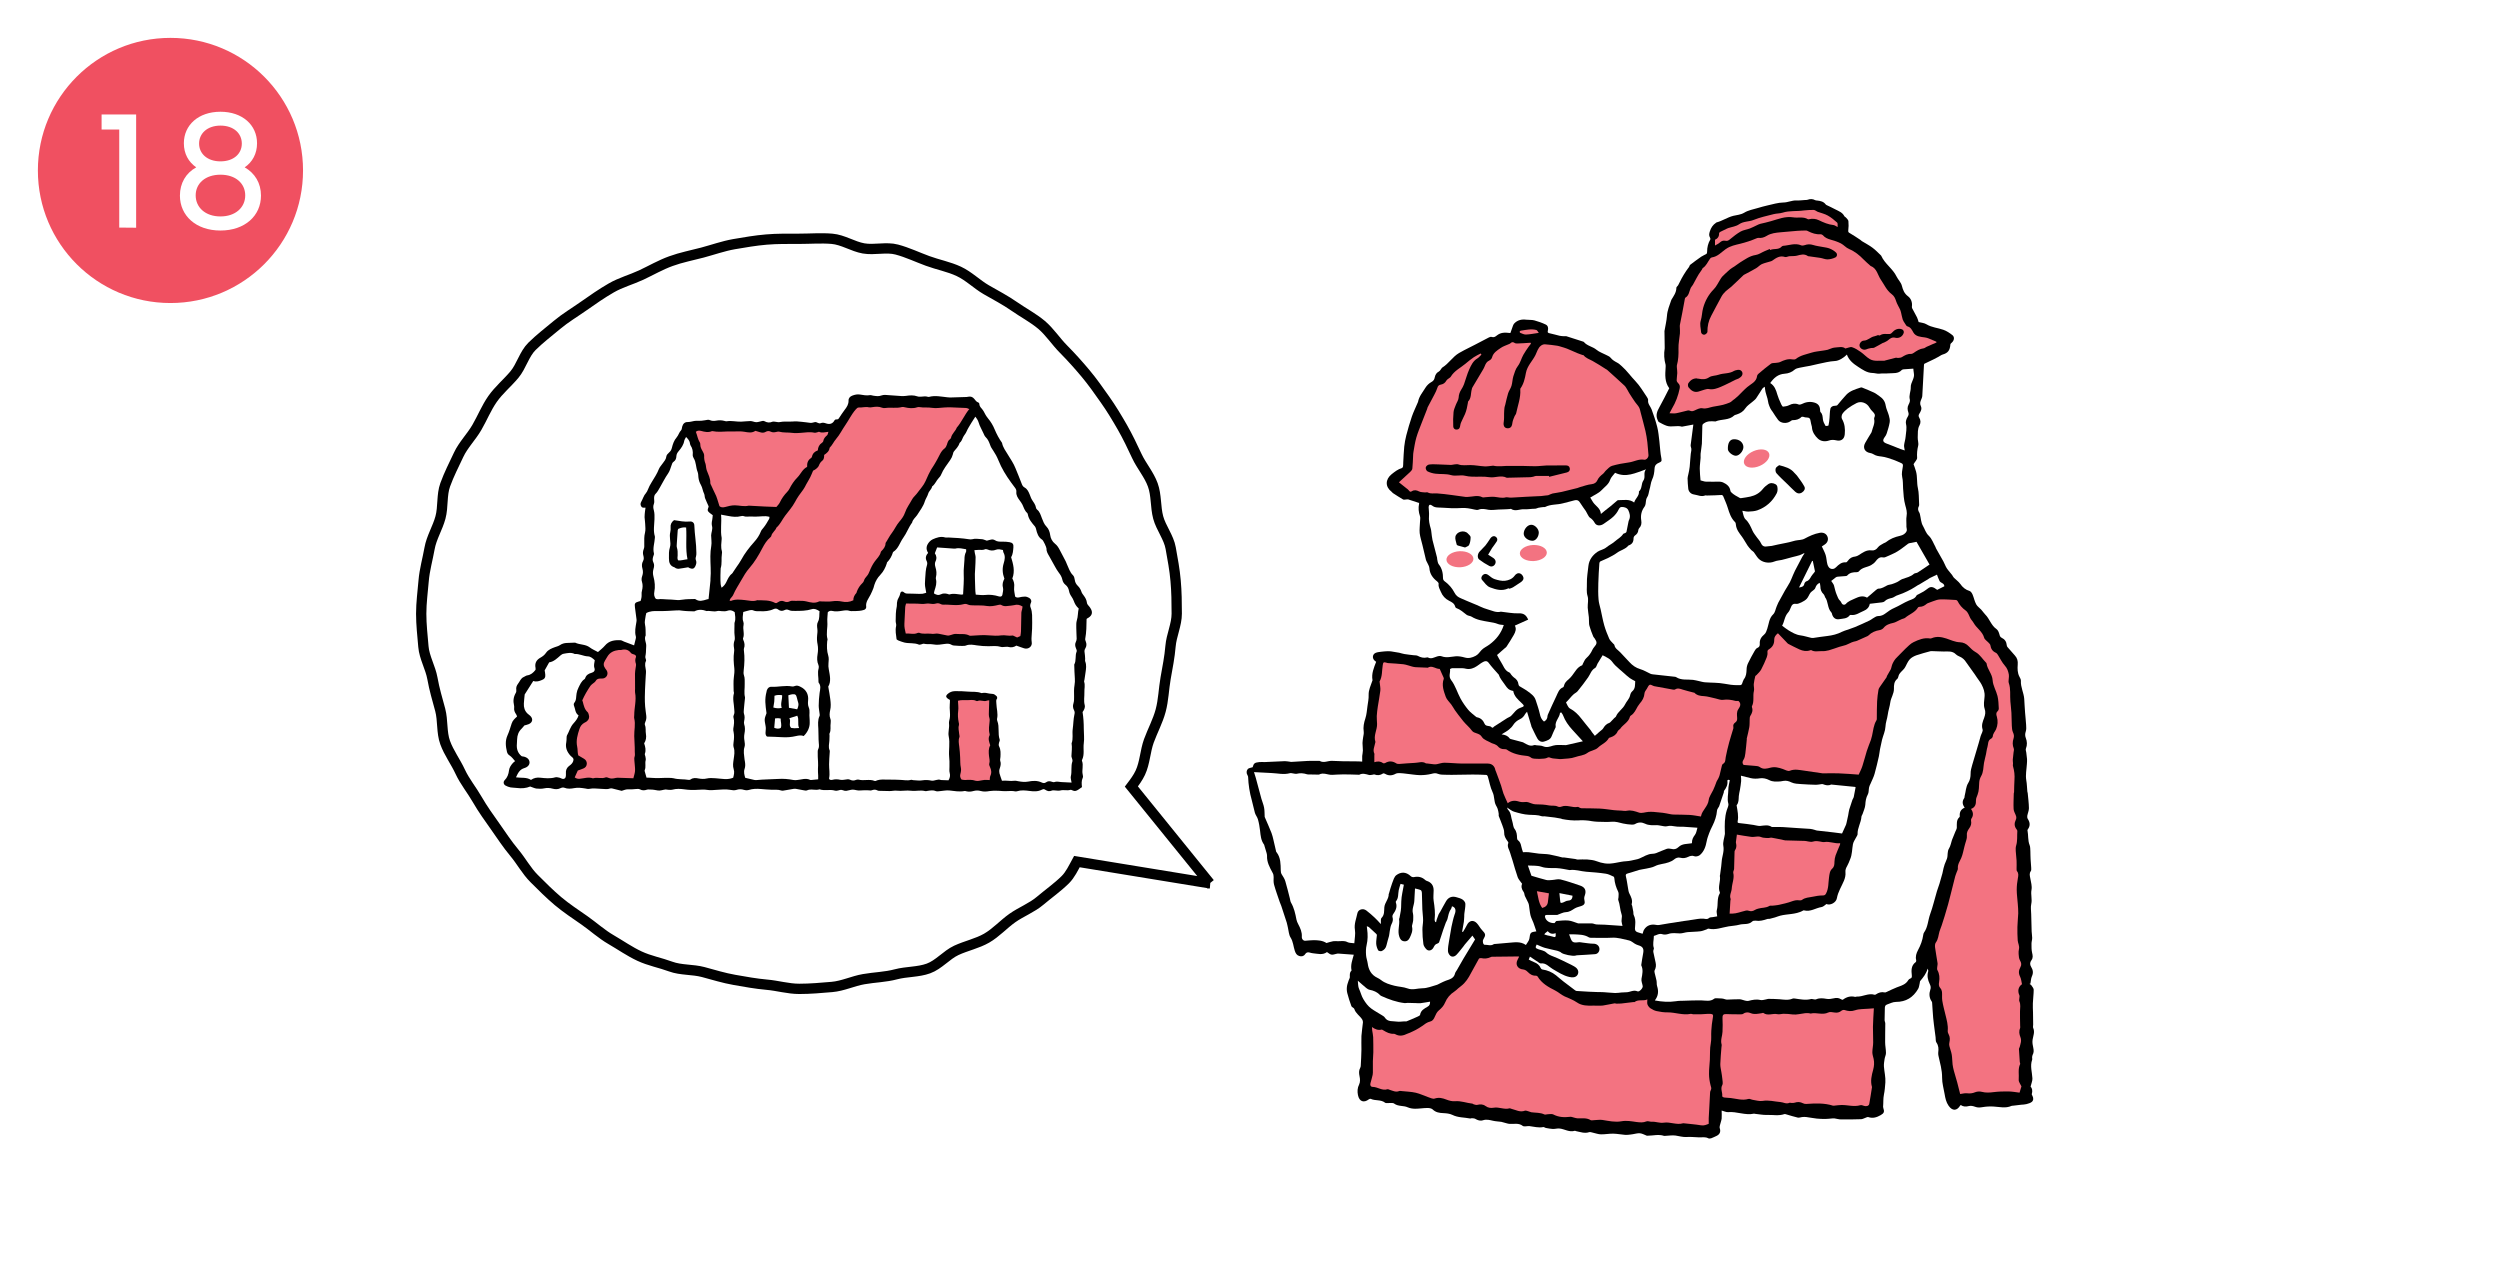 <?xml version="1.0" encoding="UTF-8"?><svg id="_レイヤー_2" xmlns="http://www.w3.org/2000/svg" width="330" height="170" viewBox="0 0 330 170"><defs><style>.cls-1{fill:#f05061;}.cls-2{fill:#fff;}.cls-3{fill:#f37381;}.cls-4{fill:none;stroke:#000;stroke-miterlimit:10;stroke-width:1.36px;}</style></defs><g id="_レイヤー_1-2"><rect class="cls-2" width="330" height="170"/><circle class="cls-1" cx="22.5" cy="22.5" r="17.5"/><path class="cls-2" d="m15.74,30.04v-12.94h-2.33v-1.99h4.56v14.95l-2.23-.02Z"/><path class="cls-2" d="m34.45,25.82c0,2.66-2.12,4.61-5.35,4.61s-5.35-1.96-5.35-4.61c0-1.65.79-2.98,2.15-3.73-1.02-.72-1.63-1.79-1.63-3.18,0-2.4,1.92-4.16,4.83-4.16s4.83,1.76,4.83,4.16c0,1.38-.61,2.48-1.63,3.18,1.35.77,2.15,2.08,2.15,3.73Zm-5.35-2.76c-1.99,0-3.27,1.15-3.27,2.73s1.27,2.78,3.27,2.78,3.27-1.2,3.27-2.78-1.27-2.73-3.27-2.73Zm0-6.48c-1.74,0-2.82,1.04-2.82,2.37s1.08,2.35,2.82,2.35,2.82-1,2.82-2.35-1.08-2.37-2.82-2.37Z"/><rect class="cls-2" x="240.89" y="119.27" width="17.98" height="24.99"/><path d="m238.11,73.03c-.18.08-.35.19-.54.25-.31.1-.63.17-.95.25-.12.03-.25.06-.37.1-.35.09-.7.2-1.06.28-.31.07-.65.08-.94.2-.72.3-1.62.17-2.15-.4-.23-.25-.39-.56-.6-.83-.09-.11-.23-.17-.33-.27-.17-.19-.35-.38-.49-.59-.26-.38-.46-.79-.73-1.16-.36-.49-.75-.95-.81-1.59-.01-.12-.03-.26-.1-.34-.54-.52-.76-1.19-.97-1.88-.16-.53-.4-1.04-.61-1.56-.03-.07-.12-.15-.18-.15-.3,0-.59.03-.89.04-.37.01-.73.02-1.1.03-.06,0-.13-.04-.18-.02-.53.23-1.01-.05-1.51-.12-.41-.06-.71-.38-.75-.77-.05-.45-.08-.9-.09-1.36,0-.16.06-.33.09-.49.07-.34.16-.69.19-1.04.06-.56.07-1.13.14-1.7.04-.31.15-.59.02-.91-.06-.14-.03-.33,0-.5.1-.83.21-1.65.32-2.46-.49.09-.96.18-1.44.27-.02,0-.05.02-.07.01-.66-.2-1.34.1-1.99-.11-.36-.12-.7-.31-1.03-.49-.1-.05-.15-.2-.2-.32-.26-.59-.06-1.1.24-1.63.47-.83.88-1.69,1.31-2.52-.62-.84-.54-1.79-.48-2.74,0-.12.02-.24,0-.35-.2-.72-.24-1.44-.12-2.17.01-.07.01-.14,0-.21-.01-.68-.02-1.36-.03-2.04,0-.01,0-.02,0-.04.11-.67.28-1.34.33-2.01.05-.73.33-1.37.55-2.03.01-.03.02-.07.04-.1.29-.49.65-.95.65-1.57,0-.12.17-.22.24-.35.16-.3.3-.61.46-.9.18-.33.38-.65.59-.97.12-.19.27-.36.39-.54.06-.09.07-.23.15-.28.47-.36.95-.72,1.44-1.06.22-.15.48-.24.71-.39.06-.04.08-.19.08-.29,0-.57.13-1.1.42-1.6.03-.06,0-.18-.04-.25-.17-.28-.11-.53-.02-.82.15-.48.4-.86.82-1.14.02-.01.04-.04.06-.04.77-.2,1.43-.67,2.21-.87.48-.12.98-.13,1.46-.42.52-.32,1.17-.43,1.77-.61.42-.13.85-.24,1.27-.34.7-.15,1.4-.38,2.1-.39.61,0,1.14-.3,1.74-.27.38.02.76-.04,1.14-.06.11,0,.22,0,.32-.03.35-.13.68-.13,1.01.05.08.04.18.04.28.05.42.05.83.13,1.11.51.02.03.05.06.08.07.41.2.83.39,1.24.61.43.22.9.39,1.14.87.04.08.15.11.21.18.12.15.32.31.33.48.04.41.03.83-.02,1.24-.02.2.04.25.2.34.47.27.92.58,1.38.88.08.05.14.13.22.18.47.29.96.54,1.4.87.41.3.76.68,1.13,1.03,0,0,.02.02.02.03.47,1.07,1.53,1.7,2.03,2.75.2.41.58.76.69,1.19.15.57.31,1.03.82,1.41.39.29.59.81.51,1.36,0,.07,0,.15.03.21.21.41.44.81.65,1.22.09.19.14.4.21.61.34.09.74.11,1.04.3.69.42,1.49.46,2.22.72.43.15.83.42,1.19.7.32.25.25.7-.06.98-.08.07-.2.17-.2.26-.06.79-.33,1.13-1.03,1.33-.19.06-.36.2-.55.3-.21.11-.42.22-.63.33-.4.19-.81.38-1.21.58-.05.02-.07.14-.07.22-.04.75-.08,1.5-.12,2.25-.03.61-.06,1.21-.1,1.82-.01.14-.08.28-.13.41-.13.29-.22.56-.06.89.18.37-.01.7-.2,1.01-.11.18-.13.32-.01.52.19.31.22.68.04,1-.29.51-.21,1.06-.24,1.6-.02.36.14.76.06,1.1-.13.53-.18,1.04-.14,1.59.02.25-.28.52-.47.85.09.26.23.61.33.98.19.71.08,1.45.24,2.17.15.64.12,1.33.16,2,0,.13.03.29-.03.39-.18.32-.11.59.07.87.04.06.05.13.07.2.13.52.14,1.1.4,1.54.25.43.37.93.78,1.31.41.39.61,1.01.9,1.52.01.02,0,.05.01.07.34.6.68,1.19,1.01,1.79.12.23.21.47.33.7.08.16.18.3.29.44.17.22.36.43.53.65.08.11.13.25.23.35.27.28.62.51.84.82.32.46.7.78,1.24.94.16.05.31.28.39.47.18.42.26.89.48,1.29.15.28.45.47.67.71.18.2.33.44.52.63.58.57.77,1.43,1.48,1.92.21.14.33.46.4.72.05.2.1.34.3.44.4.19.62.51.66.96,0,.09.04.19.1.26.32.38.65.76.99,1.13.31.34.4.72.36,1.19-.04.54-.04,1.09.23,1.6.09.17.2.36.19.53-.05.84.38,1.58.44,2.39.04.59.06,1.19.11,1.78.04.55.11,1.1.14,1.65.02.29.04.61-.05.88-.1.3-.1.56,0,.83.19.48.21.94.02,1.43-.06.14.03.34.05.51.04.29.08.58.1.87.01.21,0,.43-.02.65-.04.71-.2,1.42-.08,2.14.09.49.09.99.14,1.49,0,.07.05.14.05.21.06.66.15,1.32.16,1.99,0,.33-.16.67-.22,1.01-.02.13,0,.31.08.42.28.44.33.87.03,1.31-.04.06-.1.13-.08.19.13.64.03,1.31.28,1.94.1.24.08.53.1.8.02.36,0,.72.03,1.07.02.37.06.74.08,1.11,0,.15.03.35-.05.45-.23.32-.13.62-.07.95.09.51.25,1.04.16,1.52-.12.63.11,1.24-.03,1.86-.1.43-.02.9-.01,1.35.02.76.03,1.53.06,2.29.01.29.07.57.07.86,0,.25-.09.49-.09.74,0,.41-.01.82.08,1.21.09.36.14.69-.09.99-.22.29-.21.59-.04.87.25.41.32.79.1,1.26-.13.29-.13.63-.19.95-.04.01-.08.03-.13.04.08.05.18.09.23.16.13.2.33.41.33.61,0,.59-.09,1.19-.11,1.79-.02.4.01.81.02,1.21,0,.54.01,1.07.02,1.61,0,.14-.05.31,0,.43.25.55,0,1.05-.08,1.58-.05.35.02.73.1,1.08.07.32.07.61-.09.9-.05.1-.06.22-.07.34,0,.11.04.23,0,.32-.29.82,0,1.62.04,2.44.02.32-.14.65-.24,1.09.21.2.28.57.16.98-.02.06.04.16.08.23.15.28.16.59-.07.8-.19.16-.47.23-.72.3-.22.06-.46.06-.68.08-.36.04-.73.09-1.09.13-.07,0-.15,0-.21.03-.78.35-1.58.12-2.37.08-.48-.03-.97,0-1.45.08-.34.06-.64.08-.98-.05-.24-.09-.55-.16-.79-.1-.4.1-.75.12-1.08-.13-.04.03-.07.04-.08.05-.45.75-1.04.76-1.54.05-.33-.47-.44-1.01-.53-1.55-.12-.72-.34-1.44-.33-2.16.01-1-.27-1.93-.48-2.88-.03-.15-.05-.31-.03-.46.06-.46.05-.88-.24-1.3-.12-.17-.08-.46-.11-.69-.04-.28-.08-.55-.11-.83-.07-.58-.16-1.16-.21-1.74-.06-.67-.09-1.35-.14-2.02,0-.07-.05-.13-.09-.19-.3-.47-.32-.99-.15-1.49.11-.3.04-.53-.08-.78-.25-.52-.37-1.06-.2-1.63.03-.12-.01-.25-.07-.39-.17.65-.57,1.15-.98,1.64-.05.06-.04.17-.06.26-.07.26-.08.55-.21.77-.65,1.13-1.6,1.73-2.94,1.73-.4,0-.79.21-1.19.35-.24.08-.27.29-.27.52,0,.51-.03,1.02-.03,1.53,0,.15.09.3.09.45,0,.82-.03,1.65-.02,2.47,0,.47.11.95.11,1.42,0,.26-.14.52-.18.78-.05.33-.11.67-.09,1,.05.71.24,1.42.19,2.12-.04.53-.08,1.08-.19,1.6-.11.54-.06,1.07-.11,1.6,0,.06.01.12.03.17.17.48.1.68-.34.93-.52.3-1.05.47-1.65.26-.1-.03-.24.05-.35.09-.19.06-.38.18-.57.19-.89.03-1.79.04-2.68.03-.28,0-.56-.09-.84-.13-.1-.01-.2,0-.31,0-.3.02-.6.07-.91.07-.38,0-.76-.01-1.14-.05-.47-.05-.94-.15-1.42-.21-.17-.02-.35,0-.52.01-.19.02-.39.11-.56.07-.5-.11-1-.28-1.5-.42-.09-.02-.19-.07-.27-.04-.75.26-1.52.08-2.28.11-.54.02-1.08-.1-1.62-.15-.04,0-.07-.03-.11-.02-1.16.26-2.27-.31-3.43-.2-.25.02-.52-.13-.84-.21,0,.38.03.73,0,1.06-.04.3-.16.59-.23.89-.03.12-.06.27-.02.38.15.45.02.8-.41,1.01-.24.11-.47.23-.72.32-.12.04-.29.05-.39,0-.38-.21-.79-.11-1.19-.12-.55-.01-1.1-.09-1.64-.05-.52.04-.99-.12-1.48-.19-.44-.06-.9.02-1.35.04-.06,0-.13.02-.18,0-.72-.24-1.44-.02-2.16-.02-.04,0-.07,0-.11,0-.3-.11-.59-.29-.9-.32-.3-.03-.62.07-.93.12-.12.02-.23.04-.35.05-.22.02-.45.06-.67.04-.53-.04-1.06-.15-1.59-.16-.53-.01-1.07.1-1.61.09-.36,0-.71-.15-1.07-.22-.16-.03-.34-.11-.48-.07-.6.21-1.16-.02-1.73-.13-.06-.01-.12-.06-.17-.05-.73.23-1.34-.23-2.02-.3-.29-.03-.59.07-.89.06-.3-.01-.6-.08-.9-.13-.13-.02-.25-.14-.36-.12-.63.13-1.23-.06-1.85-.13-.14-.02-.29.03-.43.03-.14,0-.33.03-.42-.05-.54-.43-1.16-.23-1.75-.27-.27-.02-.52-.13-.79-.19-.1-.03-.2-.06-.3-.08-.36-.05-.73-.06-1.08-.14-.44-.1-.87-.22-1.33-.07-.36.12-.7.01-1.03-.19-.12-.07-.3-.06-.45-.08-.07,0-.15.05-.21.04-.79-.16-1.61-.1-2.36-.48-.35-.17-.78-.21-1.18-.23-.53-.02-1.01-.09-1.42-.49-.15-.14-.44-.19-.67-.19-.54,0-1.08.1-1.62.1-.33,0-.68-.05-.98-.18-.58-.27-1.26-.09-1.81-.5-.18-.14-.53-.05-.8-.07-.13,0-.3.03-.39-.04-.56-.45-1.29-.23-1.89-.51-.06-.03-.19,0-.25.05-.67.52-1.28.31-1.45-.56-.09-.46-.08-.93.16-1.4.15-.3.13-.73.05-1.08-.08-.4-.11-.75.09-1.11.04-.08.07-.18.07-.27.04-.71.08-1.43.09-2.14.01-.6-.03-1.19,0-1.79.04-.6.14-1.21.2-1.81.01-.13-.04-.28-.11-.39-.31-.48-.85-.78-1.03-1.37-.05-.15-.32-.22-.38-.36-.21-.57-.4-1.15-.55-1.74-.07-.28-.08-.58-.04-.87.03-.27.15-.54.23-.81.04-.14.15-.28.15-.42,0-.3-.05-.6.2-.84.02-.01.03-.05.02-.07-.15-.71.12-1.36.3-2.05-.69-.05-1.36-.11-2.03-.15-.08,0-.17,0-.25.03-.68.18-.69.18-1.26-.23-.58.44-1.23.21-1.85.16-.15-.01-.3-.06-.45-.1-.25-.06-.43-.02-.59.23-.17.26-.47.33-.77.23-.33-.1-.47-.35-.58-.67-.2-.59-.21-1.22-.57-1.78-.22-.35-.24-.84-.34-1.27-.06-.23-.09-.47-.16-.69-.23-.74-.48-1.47-.72-2.2-.06-.18-.14-.35-.21-.53-.25-.75-.53-1.5-.74-2.26-.09-.32-.07-.68-.06-1.02,0-.22-.03-.38-.15-.59-.37-.69-.76-1.38-.72-2.21,0-.14-.03-.28-.07-.41-.08-.3-.18-.6-.27-.9-.02-.06-.02-.12-.05-.17-.41-.54-.46-1.19-.53-1.83-.06-.5-.14-1.01-.28-1.5-.08-.3-.31-.56-.4-.86-.16-.54-.25-1.11-.41-1.66-.29-1.02-.45-2.05-.49-3.1,0-.08-.05-.16-.09-.23-.16-.28-.14-.59.06-.81.12-.13.38-.14.63-.23.15-.52.25-.61.89-.68.24-.02.48,0,.71,0,.89-.04,1.78-.09,2.66-.12.21,0,.43.05.64.07.06,0,.12.04.18.03.73-.04,1.46-.09,2.19-.13.14,0,.29-.01.43-.01.35,0,.71,0,1.06,0,.02,0,.05-.01.07,0,.55.33,1.09-.02,1.64,0,.46.01.93.04,1.39.05.71.01,1.42.01,2.13.02.13,0,.26.02.47.03,0-.25-.01-.5,0-.74.02-.25.09-.49.09-.73,0-.33-.05-.66-.05-.98,0-.24.05-.49.08-.73.03-.26.12-.53.08-.78-.09-.61.03-1.17.22-1.75.17-.52.2-1.09.28-1.64.07-.48.17-.97.15-1.45-.02-.68.29-1.24.48-1.85.01-.03.04-.07.03-.1-.16-.86.18-1.63.48-2.42-.07-.06-.15-.12-.22-.18-.33-.32-.26-.84.17-1.01.22-.09.46-.11.7-.14.28-.04.57-.06.86-.07.15,0,.31,0,.46.02.36.05.72.11,1.08.18.23.05.45.14.68.17.41.07.83.11,1.24.16.17.02.37,0,.52.08.39.21.79.32,1.23.21.03,0,.08-.02.11,0,.43.25.8,0,1.19-.12.2-.07.45-.1.63-.03.63.24,1.23.05,1.85,0,.39-.03.81.05,1.2.16.52.15.97.02,1.43-.22.33-.17.51-.46.74-.72.28-.32.72-.5,1.07-.76.9-.66,1.56-1.49,1.91-2.59-.27-.04-.54-.03-.77-.13-.38-.16-.77-.21-1.17-.28-.78-.14-1.6-.24-2.31-.69-.2-.12-.48-.11-.66-.25-.43-.33-.83-.7-1.36-.89-.07-.02-.13-.12-.15-.2-.11-.42-.46-.59-.8-.76-.51-.26-.87-.65-1.09-1.19-.14-.34-.35-.64-.29-1.04.02-.1-.1-.25-.19-.32-.58-.45-.98-.99-1.03-1.76-.02-.26-.19-.5-.3-.75-.05-.11-.12-.21-.15-.32-.16-.66-.31-1.32-.47-1.98-.12-.52-.3-1.04-.36-1.56-.05-.49.03-.99.04-1.48,0-.26.08-.54,0-.76-.19-.55-.24-1.09-.12-1.66.01-.05,0-.11,0-.09-.51-.17-.97-.33-1.44-.47-.07-.02-.16.01-.25.01-.14,0-.32.06-.42,0-.46-.26-.9-.56-1.34-.84-.07-.04-.11-.13-.18-.18-.86-.65-.84-1.63,0-2.31.43-.34.84-.67,1.37-.82.06-.02.13-.13.14-.2.03-.18.02-.37.03-.56.04-.69.06-1.38.13-2.07.05-.5.15-.99.27-1.48.22-.83.45-1.66.73-2.47.21-.61.5-1.19.75-1.79.02-.06.06-.11.07-.16.13-.73.62-1.28.99-1.89.18-.29.47-.57.77-.73.29-.15.4-.36.45-.63.07-.34.23-.6.54-.76.1-.05.17-.16.24-.25.08-.09.13-.22.22-.28.84-.51,1.35-1.41,2.2-1.91.44-.26.89-.48,1.34-.71.24-.13.49-.24.73-.37.63-.33,1.25-.66,1.88-.98.1-.05.25-.1.34-.07.3.11.5-.02.72-.2.46-.36.93-.42,1.77-.31.11-.32.22-.64.34-.96.04-.1.08-.2.15-.28.44-.48,1-.6,1.62-.52.35.04.72,0,1.06.09.51.14,1.02.32,1.5.55.3.14.36.48.28.79-.08.27.04.33.27.37.43.09.85.22,1.28.32.18.04.38.05.57.06.11,0,.22-.02.32,0,.74.23,1.48.47,2.21.71.03.01.08.02.1.05.44.53,1.16.6,1.67,1.03.36.3.85.46,1.27.68.2.11.44.19.57.35.25.32.57.5.91.68.22.11.4.3.59.46.67.59,1.17,1.32,1.78,1.95.62.65,1.04,1.39,1.53,2.11.08.12.18.29.16.43-.06.49.31.8.46,1.2.28.76.54,1.53.74,2.31.16.62.21,1.27.29,1.9.09.76.11,1.54.27,2.29.08.4-.08.43-.33.55-.32.14-.55.3-.58.78-.03.47-.09.98-.33,1.47-.18.39-.2.89-.35,1.35-.1.33-.09.68-.32,1-.15.22-.12.55-.18.83-.03.13-.06.27-.14.37-.42.55-.54,1.17-.43,1.84.06.37,0,.72-.28,1-.06.06-.1.17-.11.25-.02.33-.2.55-.46.73-.09.07-.17.22-.17.34,0,.51-.19.79-.65.96-.01,0-.03,0-.03.01-.39.5-1.04.6-1.52.97-.36.27-.78.47-1.18.68-.32.16-.67.28-.99.44-.07.03-.14.15-.14.23-.06.88-.12,1.76-.14,2.64-.02.72-.03,1.44.03,2.15.03.45.18.89.28,1.33.16.71.28,1.42.48,2.12.17.59.4,1.17.65,1.74.11.25.35.44.54.66.05.05.13.1.14.16.07.47.48.66.76.96.41.43.82.86,1.22,1.3.4.44.86.77,1.45.94.46.13.88.4,1.32.6.1.04.2.07.31.08.97.11,1.95.21,2.92.32.06,0,.12.02.17.05.69.45,1.48.27,2.23.36.25.03.49.1.74.15.28.06.55.15.83.17.86.07,1.73.03,2.57.19.57.11,1.12.19,1.7.19.57,0,.57.06.75-.52.03-.09.07-.18.12-.26.31-.38.34-.82.36-1.29,0-.28.07-.57.19-.82.26-.56.57-1.09.87-1.63.09-.15.2-.33.35-.39.29-.12.35-.29.33-.58-.03-.5.19-.87.59-1.2.21-.16.31-.49.4-.76.22-.65.22-1.37.79-1.91.25-.24.3-.68.45-1.03.07-.16.13-.33.21-.49.29-.54.58-1.07.88-1.6.21-.37.46-.73.66-1.11.16-.31.28-.65.42-.97.08-.19.16-.37.25-.55.32-.61.63-1.22.96-1.83.08-.15.18-.28.28-.42,0-.02-.02-.05-.03-.07Z"/><path class="cls-2" d="m218.45,132.1s0-.05,0-.06c.44-.57.51-1.18.29-1.86-.08-.23-.03-.5-.08-.74-.06-.33-.17-.66-.24-.99-.03-.12-.06-.28,0-.38.17-.33.2-.66.12-1.01-.11-.46-.21-.93-.3-1.39-.02-.08,0-.16.01-.24.02-.09.08-.2.06-.28-.19-.53,0-1.05,0-1.61.36-.08.68-.37,1.14-.22.23.08.54.04.78-.04.51-.18,1.01-.08,1.52-.07.34,0,.68-.14,1.02-.17.55-.05,1.12-.04,1.67-.11.28-.03.56-.16.83-.25.09-.03.18-.12.25-.1.92.22,1.78-.16,2.66-.3.47-.08.96-.09,1.42-.22.56-.16,1.21.05,1.7-.43.09-.09.3-.12.44-.1.54.09,1.04-.05,1.54-.22.12-.04.26,0,.38-.04.22-.05.43-.11.64-.17.23-.07.45-.17.69-.23.96-.24,2-.15,2.91-.62.07-.04.17-.1.23-.08.85.23,1.54-.32,2.32-.44.22-.03.42-.25.64-.4.47.23,1.28-.17,1.38-.77.15-.84.61-1.54.93-2.3.14-.34.24-.74.2-1.1-.04-.35.08-.59.23-.86.16-.27.26-.57.38-.86.29-.65.25-1.35.38-2.02.07-.35.32-.66.48-.99.05-.11.14-.22.13-.33-.03-.81.46-1.5.51-2.29,0-.12.11-.23.15-.36.13-.41.33-.81.36-1.22.03-.49.09-.92.33-1.36.15-.26.1-.63.17-.94.03-.17.12-.32.19-.48.18-.43.4-.84.53-1.29.22-.76.39-1.54.57-2.31.07-.31.09-.64.15-.95.08-.42.17-.84.27-1.25.15-.58.42-1.14.45-1.72.02-.55.23-1.05.3-1.58.07-.55.27-1.09.34-1.64.08-.62.5-1.13.48-1.82-.01-.38,0-.93.43-1.27.16-.13.15-.45.28-.64.16-.24.39-.44.59-.66.08-.09.14-.19.2-.29.19-.34.33-.72.59-1,.22-.24.55-.41.87-.53.61-.21,1.23-.37,1.85-.54.09-.02.18-.01.28-.01.5.01,1,.05,1.5.05.57,0,1.13-.1,1.6.38.2.2.52.28.77.44.15.1.3.23.41.37.45.61.88,1.23,1.32,1.85.09.13.17.26.26.39.2.3.44.59.61.91.27.51.46,1.04.4,1.64-.05.51-.15,1.07,0,1.53.17.49.1.82-.06,1.27-.17.45-.38.94-.2,1.5.08.24-.16.58-.25.87-.1.33-.18.67-.28,1-.28.94-.57,1.88-.84,2.83-.11.38-.22.77-.21,1.15,0,.44-.08.85-.3,1.2-.34.54-.33,1.16-.49,1.75-.02.09,0,.2-.06.28-.28.41-.26.81.07,1.25-.51.21-.7.6-.65,1.12,0,.04-.01.1-.04.13-.43.38-.34.89-.35,1.38,0,.18-.12.36-.19.53-.15.37-.31.74-.45,1.11-.13.37-.18.78-.38,1.1-.28.44-.13.92-.28,1.36-.08.25-.21.49-.3.74-.06.17-.11.34-.15.51-.06.23-.09.47-.15.69-.12.46-.25.92-.39,1.37-.1.34-.24.67-.34,1.01-.3,1-.53,2.03-.89,3.01-.29.8-.29,1.7-.81,2.43-.06.08-.09.2-.1.3-.1.72-.35,1.38-.69,2.01-.22.42-.37.86-.24,1.35.02.07-.02.21-.08.25-.61.45-.57,1.1-.5,1.74.02.23,0,.36-.23.43-.09.03-.19.12-.24.2-.34.59-.94.73-1.51.95-.45.17-.89.4-1.33.6-.09.04-.19.09-.27.07-.43-.1-.8.02-1.16.26-.05.03-.12.07-.17.05-.82-.26-1.56.28-2.36.24-.07,0-.15.05-.21.04-.6-.15-1.13,0-1.62.37-.05.04-.2-.03-.28-.08-.3-.18-.6-.18-.93-.1-.3.07-.64.12-.94.07-.47-.08-.92-.14-1.38.06-.09.04-.21.02-.31,0-.12,0-.25-.07-.35-.04-.71.19-1.41.04-2.12-.06-.12-.02-.25-.03-.36.02-.56.23-1.12.12-1.69.07-.48-.04-.97-.04-1.46-.05-.1,0-.21.05-.32.07-.25.04-.52.14-.75.08-.54-.13-1.04-.02-1.55.11-.15.04-.32,0-.47-.03-.24-.05-.48-.17-.72-.18-.55-.01-1.1.04-1.65.05-.17,0-.34-.08-.51-.12-.06-.01-.13-.02-.2-.03-.21-.01-.43-.03-.64-.03-.12,0-.26-.01-.34.05-.54.43-1.16.24-1.76.23-.36,0-.73,0-1.09.01-.41.01-.83.02-1.24.04-.32.01-.64,0-.96.06-.93.14-1.85.08-2.79-.1Z"/><path class="cls-3" d="m266.86,129.94c-.44.35-.57.86-.29,1.47.03.08,0,.18-.01.28,0,.17-.07.36,0,.49.19.43.09.87.08,1.31-.01.64.01,1.28.02,1.92,0,.1.03.21,0,.29-.19.42-.12.83.04,1.22.18.46,0,.86-.1,1.28-.02.09-.1.18-.1.27.03.57.07,1.14.11,1.71,0,.09.08.2.05.27-.32.67-.13,1.39-.19,2.09-.02.27.22.55.36.86-.07.22-.15.5-.25.83-.47-.06-.97-.15-1.47-.16-.65-.01-1.31.01-1.96.09-.53.07-1.03.1-1.56-.04-.27-.07-.61-.05-.86.05-.37.16-.72.19-1.11.14-.27-.03-.55.06-.88.1-.12-.46-.24-.98-.38-1.5-.14-.53-.31-1.05-.45-1.57-.07-.28-.14-.56-.17-.84-.05-.43-.04-.86-.11-1.28-.06-.38-.22-.75-.31-1.14-.04-.15-.04-.33,0-.48.08-.36.09-.71-.09-1.05-.08-.14-.14-.32-.13-.48.07-.73-.13-1.42-.3-2.12-.15-.62-.32-1.24-.42-1.87-.06-.38,0-.78-.04-1.16-.02-.17-.1-.36-.21-.48-.23-.24-.22-.51-.17-.8.09-.56.06-1.09-.23-1.6-.05-.1-.03-.24-.02-.36.01-.18.07-.36.05-.53-.1-.69-.24-1.38-.33-2.08-.03-.22-.02-.5.1-.66.33-.44.34-.97.48-1.45.08-.27.2-.53.29-.8.14-.41.27-.81.39-1.22.16-.52.31-1.05.46-1.57.12-.43.22-.85.33-1.28.2-.81.4-1.62.61-2.42.05-.18.13-.35.19-.53.06-.17.17-.34.16-.5-.05-.54.25-.94.45-1.4.2-.46.28-.98.41-1.47.03-.11.06-.23.09-.34.09-.37.28-.75.24-1.1-.05-.41.09-.69.3-.98.23-.31.33-.63.25-1.01-.02-.09,0-.2.04-.27.29-.42.28-.83-.05-1.29.56-.2.68-.63.66-1.16,0-.24.12-.48.21-.72.21-.54.18-1.1.22-1.66.02-.26.11-.54.24-.77.33-.56.29-1.18.39-1.77.07-.38.18-.76.26-1.14.07-.31.09-.63.19-.94.12-.39.02-.88.49-1.12.1-.05.21-.2.22-.31.03-.38.3-.63.44-.94.21-.51.26-1.09.1-1.64-.08-.27-.15-.49.09-.72.1-.09.17-.26.16-.39-.03-.54-.04-1.1-.17-1.63-.17-.7-.6-1.37-.64-2.07-.05-.85-.69-1.42-.8-2.21,0-.03-.02-.07-.05-.1-.48-.47-.81-1.09-1.43-1.43-.32-.18-.6-.46-.86-.73-.32-.35-.74-.54-1.17-.55-.66-.02-1.22-.31-1.81-.5-.65-.21-1.27-.31-1.92-.04-.06.03-.14.05-.21.04-.8-.14-1.52.16-2.2.49-.4.19-.73.56-1.07.87-.33.3-.62.66-.95.96-.5.45-.81.99-.94,1.65-.02.1-.09.19-.14.28-.13.23-.27.46-.4.7-.03.05-.02.13-.05.17-.27.39-.54.77-.81,1.16-.11.16-.23.32-.26.5-.09.5-.15,1.01-.18,1.52-.04.77-.03,1.54-.04,2.32,0,.06-.01.12-.04.17-.39.63-.43,1.35-.59,2.05-.04.19-.09.37-.15.55-.18.49-.38.96-.54,1.46-.21.66-.36,1.33-.58,1.98-.12.38-.31.74-.49,1.14-.86-.06-1.76-.14-2.66-.17-.64-.03-1.28,0-1.92,0-.06,0-.12.01-.18,0-.8-.12-1.6-.24-2.4-.35-.64-.08-1.27-.26-1.94.01-.24.1-.61-.12-.91-.23-.55-.19-1.06-.33-1.67-.17-.42.11-.92.26-1.38-.09-.17-.13-.45-.14-.69-.16-.49-.05-.98-.08-1.45-.12-.2-.25-.16-.45.01-.71.15-.22.19-.54.23-.82.08-.61.13-1.23.19-1.84,0-.05-.02-.1,0-.14.11-.49.25-.98.33-1.47.06-.35.03-.71.05-1.06,0-.14.01-.3.08-.42.22-.35.37-.7.23-1.12-.02-.05-.03-.13-.01-.17.33-.64.09-1.35.26-2.01.07-.28-.04-.61-.02-.91.03-.35.12-.7.2-1.05.01-.05.11-.08.16-.14.21-.23.46-.45.61-.72.28-.52.52-1.07.74-1.62.08-.2.12-.44.1-.66-.02-.2.02-.3.19-.4.47-.29.72-.7.7-1.29-.01-.33.2-.61.49-.83.39.4.76.79,1.13,1.18.07.08.14.17.23.22.48.25.97.5,1.47.73.46.21.94.29,1.43.12.04-.02.11-.04.14-.02.45.27.93.11,1.4.13.3.02.62-.03.92-.11.47-.13.93-.31,1.39-.46.28-.09.58-.14.86-.24.27-.1.51-.24.77-.35.09-.04.18-.06.27-.09.14-.04.29-.05.42-.11.41-.17.82-.36,1.23-.55.1-.04.21-.08.28-.15.42-.42.93-.63,1.5-.72.18-.03.38-.14.49-.27.34-.43.8-.57,1.3-.68.27-.06.52-.22.78-.34.12-.05.23-.11.35-.16.14-.06.32-.08.43-.17.55-.47,1.29-.69,1.69-1.35.03-.06.14-.1.21-.1.36,0,.65-.14.91-.37.09-.08.21-.12.32-.16.35-.13.71-.27,1.07-.38.16-.05.34-.06.5-.07.33,0,.66,0,.99.02.34.01.69.03,1.03.06.07,0,.16.07.2.14.25.51.61.92,1.06,1.24.34.25.43.64.61.99.12.24.33.43.46.67.39.69,1.15,1.11,1.38,1.94.06.24.36.41.55.62.1.12.25.23.27.37.07.47.28.8.73,1,.11.05.19.17.26.27.3.47.54,1,.91,1.41.33.36.46.76.54,1.2.03.16,0,.33-.01.5,0,.2-.07.43,0,.6.28.79.14,1.61.21,2.42.04.51.11,1.02.14,1.53.03.56.02,1.13.05,1.69.02.29.03.61.15.87.14.29.17.54.08.82-.15.45-.15.89.03,1.33.06.14-.01.34-.03.51-.03.31-.08.63-.1.94-.01.17.02.33.03.5,0,.13-.04.27,0,.39.17.59.24,1.19.19,1.81-.04.53-.03,1.06-.05,1.6,0,.06-.03.12-.04.18-.01.69-.06,1.38-.02,2.07.02.32.24.62.33.94.04.14.03.33-.04.46-.21.44-.22.85.09,1.25.05.06.11.15.11.22-.05.65.04,1.31-.16,1.95-.07.22-.06.47-.05.7.02.43.09.85.11,1.28.02.37,0,.74,0,1.11,0,.09,0,.21.06.28.24.3.17.6.11.94-.09.49-.15,1-.15,1.5,0,.63.1,1.26.14,1.88.03.42.07.83.06,1.25-.02.6-.1,1.2-.11,1.79-.01.59,0,1.19.04,1.78.03.37.25.71.17,1.11-.05.22-.07.46-.05.68.02.29.04.61.18.84.19.32.23.6.05.91-.23.41-.26.79-.04,1.23.15.29.17.65.26,1.03Z"/><path class="cls-3" d="m181.07,135.55c.45.32.83.47,1.28.36.07-.02.18.05.26.1.43.26.86.49,1.38.45.07,0,.14.03.2.06.54.3,1.06.19,1.58-.07.12-.06.24-.09.36-.14.25-.12.51-.23.75-.36.29-.16.58-.33.85-.52.33-.24.63-.49,1.06-.59.5-.12.59-.68.82-1.08.08-.14.19-.28.32-.39.35-.29.64-.59.83-1.05.24-.58.66-1.08,1.21-1.43.18-.11.33-.27.49-.41.27-.23.57-.43.81-.69.24-.26.46-.55.63-.85.45-.79.86-1.59,1.31-2.38.04-.07.21-.11.3-.09.44.1.86.06,1.26-.13.05-.03.11-.05.17-.05,1.17-.02,2.34-.03,3.51-.04,0,0,.02.01.07.04-.06.12-.12.24-.18.36-.37.65-.02,1.26.73,1.32.19.02.41.14.54.28.32.33.65.56,1.13.54.07,0,.18.04.21.09.55.92,1.42,1.41,2.34,1.87.42.21.78.56,1.21.76.57.26,1.15.46,1.69.83.59.41,1.4.44,2.15.4.19,0,.38.01.57.01.23,0,.45.01.67-.02.52-.08,1.03-.2,1.54-.29.08-.01.16.04.24.04.22,0,.45,0,.67-.02.53-.06,1.06-.13,1.59-.19.05,0,.11.02.14,0,.5-.4,1.15-.09,1.69-.35,0,.22-.05.46.01.65.07.2.23.41.41.53.24.16.52.3.79.36.47.1.96.18,1.44.17,1.03-.01,2.03.41,3.07.2.1-.02.21.05.32.05.35,0,.71,0,1.06,0,.41-.01.81-.07,1.22-.05.38.02.39.17.32.53-.11.56-.16,1.13-.2,1.7-.04.55.04,1.1-.07,1.66-.14.71-.08,1.45-.12,2.18-.03.63-.12,1.25-.11,1.87,0,.49.08.99.2,1.47.06.24.17.43.03.67-.05.09-.09.2-.09.31-.04.7-.07,1.4-.11,2.1-.02.42-.05.85-.07,1.27-.01.23,0,.47,0,.75-.28.11-.6.27-1.01.2-.76-.13-1.53-.18-2.3-.27-.02,0-.05-.01-.07,0-.86.26-1.71-.21-2.54-.08-.57.09-1.06-.16-1.59-.12-.23.02-.51-.13-.7-.05-.46.19-.87.14-1.35.08-.64-.09-1.29-.22-1.98-.09-.82.15-1.67-.05-2.5-.18-.35-.05-.73.02-1.09.03-.15,0-.34.06-.45,0-.54-.34-1.14-.22-1.72-.24-.15,0-.3-.06-.45-.09-.19-.04-.38-.14-.55-.11-.78.09-1.51.06-2.23-.32-.19-.1-.49-.02-.73-.02-.14,0-.31.08-.42.03-.55-.27-1.15-.21-1.72-.29-.12-.02-.22-.08-.34-.11-.17-.04-.38-.15-.52-.1-.64.25-1.18-.1-1.76-.24-.09-.02-.2-.09-.28-.07-.71.2-1.39-.22-2.11-.08-.34.06-.73.02-1.06-.23-.31-.24-.68-.25-1.07-.15-.15.04-.32-.03-.48-.07-.06-.01-.1-.08-.16-.09-.78-.08-1.51-.39-2.32-.32-.36.03-.76-.07-1.11-.21-.52-.2-1-.33-1.57-.14-.23.08-.56-.09-.83-.18-.56-.19-1.09-.46-1.66-.59-.61-.14-1.24-.15-1.87-.22-.11-.01-.23-.04-.32,0-.44.18-.81-.03-1.21-.15-.11-.03-.25-.12-.34-.09-.7.23-1.27-.3-1.93-.31-.27,0-.39-.21-.31-.49.1-.37.21-.73.29-1.1.04-.18.03-.38.03-.57,0-.41,0-.82,0-1.23.01-.39.05-.79.06-1.18,0-.67,0-1.33-.02-2-.01-.29-.09-.59-.13-.88-.02-.12-.02-.25-.03-.47Z"/><path class="cls-2" d="m202.79,122.94c-.78.1-.81.18-.91.95-.04.29-.29.55-.46.85-.74-.52-1.53-.34-2.3-.29-.57.04-1.14.1-1.71.15-.08,0-.18,0-.25.04-.38.26-.8.05-1.19.07-.19.01-.31-.47-.18-.69.36-.63.33-.73-.17-1.26-.26-.27-.42-.63-.68-.9-.47-.49-1.03-.35-1.32.27-.14.31-.34.59-.51.89-.04-.01-.07-.02-.11-.04.08-.43.16-.87.23-1.3.03-.23.03-.47.05-.71,0-.14,0-.28.02-.42.05-.41.14-.83.13-1.24,0-.2-.19-.44-.36-.56-.23-.16-.52-.23-.79-.31-.59-.19-1.09-.01-1.4.52-.27.45-.51.93-.77,1.39-.07.12-.17.24-.22.36-.09.21-.16.43-.24.66-.04.11-.06.23-.08.34-.04,0-.08,0-.11,0-.03-.1-.1-.21-.09-.31.1-.85,0-1.67-.13-2.51-.07-.44,0-.91,0-1.36,0-.65-.31-1.07-.93-1.26-.06-.02-.13-.07-.18-.11-.43-.4-.93-.5-1.5-.38-.12.02-.29-.02-.38-.1-.7-.67-1.37-.57-1.92-.17-.3.21-.42.7-.57,1.08-.17.44-.28.9-.42,1.36,0,.02-.03.04-.03.06.02.66-.53,1.13-.58,1.76-.04.49.04.98-.37,1.4-.14.14-.06.49-.09.81-.29-.31-.53-.6-.81-.85-.36-.33-.72-.66-1.11-.95-.44-.33-1.08-.14-1.18.39-.14.71-.45,1.39-.32,2.17.09.55-.04,1.14-.08,1.77-.32-.05-.66-.02-.91-.15-.41-.22-.82-.12-1.23-.12-.21,0-.43-.03-.64,0-.28.05-.56.14-.9.24-.49-.33-1.14-.39-1.8-.37-.33,0-.66.05-.99.07-.26.02-.48-.22-.46-.53.04-.62-.2-1.14-.48-1.67-.1-.19-.19-.39-.23-.6-.15-.78-.31-1.54-.72-2.24-.09-.16-.1-.37-.15-.55-.2-.76-.37-1.52-.6-2.27-.09-.31-.28-.6-.46-.88-.11-.18-.14-.33-.14-.55-.02-.81,0-1.65-.53-2.36-.02-.03-.06-.05-.07-.08-.12-.53-.24-1.07-.37-1.6-.07-.3-.14-.6-.25-.89-.26-.66-.55-1.31-.83-1.96-.02-.05-.06-.11-.07-.16-.03-.41,0-.83-.08-1.23-.07-.4-.24-.77-.35-1.16-.26-.93-.5-1.86-.75-2.79-.06-.23-.14-.46-.23-.74.82.04,1.55.09,2.29.12.82.03,1.63.25,2.46.02.12-.03.26.01.39.03.17.02.34.08.49.05.47-.12.92-.08,1.38.07.12.04.26.02.39.02.37,0,.73.01,1.1.02.02,0,.05.01.07,0,.59-.33,1.17.06,1.75.03.49-.02.97-.06,1.46-.06.63,0,1.25.02,1.88.04.08,0,.18.03.25,0,.43-.23.83-.08,1.25.03.14.04.31,0,.46-.02.09,0,.2-.07.28-.04.4.16.77.11,1.13-.13.06-.04.2,0,.28.05.47.28.93.24,1.4-.02.14-.07.32-.08.49-.08.32.01.64.05.96.09.59.06,1.18.17,1.77.18.5,0,1.01-.05,1.49-.17.31-.08.55-.14.87,0,.32.13.7.11,1.05.12.49.02.98.01,1.47,0,.69,0,1.38-.03,2.07-.03.6,0,1.19.02,1.79.05.07,0,.17.12.19.2.21.69.32,1.43.63,2.07.28.57.16,1.21.45,1.75.08.15.17.29.22.45.07.22.11.44.14.66.02.09-.02.2,0,.28.16.43.35.85.5,1.29.1.29.23.6.22.89-.02.45.18.78.42,1.12.06.08.16.21.13.27-.21.51.14.9.25,1.34.09.33.21.65.31.98.22.74.42,1.48.68,2.21.11.29.35.54.58.86-.15.33-.08.71.2,1.08.11.14.09.37.17.54.13.29.29.56.42.85.05.11.09.22.11.34.07.44.1.9.2,1.33.08.34.26.66.39,1,.14.37.25.74.39,1.15Z"/><path class="cls-3" d="m224.52,107.78c-.52-.08-1-.18-1.48-.21-.72-.04-1.45-.03-2.17-.05-.15,0-.3-.04-.44-.06-.31-.06-.63-.13-.94-.17-.41-.05-.82-.09-1.23-.12-.22-.02-.45-.01-.67,0-.41.03-.87.21-1.22.1-.54-.18-1.05-.37-1.63-.25-.24.05-.49,0-.74-.02-.33-.02-.66-.02-.98-.06-.63-.07-1.26-.18-1.89-.21-.79-.04-1.58-.02-2.37-.04-.08,0-.16-.04-.24-.07-.09-.03-.18-.13-.26-.11-.72.15-1.42-.32-2.14-.04-.15.06-.36.07-.49,0-.38-.19-.78-.08-1.14-.15-.6-.12-1.19-.15-1.8-.15-.33,0-.66-.19-.99-.28-.15-.04-.31-.04-.46-.02-.3.03-.57,0-.87-.1-.48-.14-.99-.06-1.35.26-.19-.42-.4-.85-.57-1.29-.13-.34-.19-.7-.31-1.04-.21-.62-.45-1.23-.67-1.84-.03-.08-.08-.15-.09-.23-.1-.52-.45-.83-.99-.84-1.13,0-2.26.01-3.39,0-.78-.01-1.57-.1-2.35-.11-.33,0-.65.13-.98.19-.15.03-.31.03-.46.01-.3-.03-.6-.08-.9-.11-.02,0-.06.02-.07.01-.48-.34-.99-.09-1.49-.08-.68.02-1.35.1-2.03.14-.13,0-.29,0-.39-.06-.49-.32-.97-.37-1.49-.06-.07.04-.22.06-.28.01-.33-.24-.68-.27-1.15-.12,0-.32,0-.6,0-.89,0-.08.03-.18,0-.25-.23-.47.02-.9.1-1.35.01-.07.06-.15.04-.21-.28-.82.25-1.56.22-2.36-.01-.34-.05-.69-.04-1.03.02-.42.08-.84.14-1.26.1-.7.25-1.38.33-2.08.04-.35-.05-.7-.08-1.06,0-.06-.04-.13-.01-.18.37-.67.29-1.43.41-2.15.06-.39.12-.42.5-.31.07.02.14.05.21.05.67.05,1.34.07,2,.15.4.05.79.21,1.18.31.15.04.3.07.45.08.48.03.96.04,1.44.06.06,0,.13.03.18,0,.43-.26.8-.02,1.19.11.13.05.28.05.37.06.18.39.34.75.5,1.12.03.06.06.15.03.2-.3.83,0,1.61.27,2.37.13.37.48.67.72,1,.17.24.32.5.48.75.14.2.29.4.44.6.23.29.45.59.68.87.35.43.8.78,1.13,1.24.3.42.97.26,1.31.82.24.4.86.57,1.31.83.11.06.25.07.37.13.14.07.3.14.4.25.23.28.51.42.88.41.1,0,.23,0,.3.04.82.59,1.76.77,2.74.86.12.01.24.07.35.12.08.04.15.12.24.16.28.15,1.73.14,2.01-.03.18-.11.31-.08.49,0,.24.09.53.09.79.12.22.02.45.06.67.03.59-.06,1.22-.05,1.76-.25.54-.2,1.13-.19,1.63-.56.41-.31,1.04-.34,1.39-.69.45-.44,1.09-.65,1.41-1.23.04-.08.18-.11.28-.14.4-.14.73-.36.9-.77.05-.11.17-.19.26-.28.02-.02.05-.02.06-.04.37-.58,1.11-.87,1.3-1.6.02-.06.06-.14.12-.17.47-.28.66-.78.92-1.22.08-.13.17-.26.27-.38.34-.38.58-.8.62-1.34.01-.21.2-.42.32-.62.11-.19.22-.46.38-.51.16-.05.39.15.6.19.82.16,1.65.31,2.47.45.09.02.21.02.28-.03.34-.21.66-.08.99.03.47.15.96.26,1.44.39.03,0,.08,0,.1.02.35.36.78.43,1.27.45.52.03,1.02.21,1.54.31.33.07.67.23.98.18.57-.09,1.1,0,1.64.14.12.03.26,0,.38,0,.43.35.23.75.01,1.07-.27.38-.19.79-.17,1.17.02.28-.04.46-.25.61-.21.15-.31.33-.25.59.01.06.01.12,0,.18-.18.61-.38,1.22-.55,1.84-.17.65-.34,1.31-.46,1.97-.06.33,0,.69-.37.89-.06.03-.11.13-.13.21-.11.43-.2.87-.31,1.29-.04.16-.12.31-.19.46-.07.14-.17.26-.22.4-.13.37-.27.74-.44,1.1-.2.42-.53.86-.58,1.28-.1.88-.87,1.37-1.01,2.12Z"/><path class="cls-3" d="m184.65,63.67c.54-.5,1.03-.93,1.5-1.38.12-.12.27-.28.28-.44.06-.55.07-1.11.1-1.67.01-.18.01-.37.05-.55.11-.62.2-1.25.37-1.85.19-.67.47-1.32.72-1.98.23-.61.48-1.21.71-1.81.03-.07.03-.14.06-.21.3-.57.61-1.13.9-1.7.15-.29.3-.58.39-.88.07-.27.22-.39.46-.43.33-.06.57-.23.73-.53.05-.1.16-.17.25-.24.11-.09.26-.16.33-.27.46-.78,1.27-1.16,1.93-1.71.36-.3.73-.61,1.12-.87.28-.19.6-.33.9-.49.03.05.07.1.1.15-.18.17-.34.39-.55.51-.55.33-.81.89-1.05,1.42-.29.63-.46,1.32-.7,1.98-.09.25-.22.48-.36.7-.21.33-.33.66-.35,1.07-.02.32-.25.63-.37.95-.11.31-.27.63-.3.95-.06.62-.07,1.25-.04,1.88.01.29.23.49.55.42.29-.06.34-.3.38-.57.03-.25.17-.49.28-.74.11-.24.24-.48.34-.72.1-.24.18-.49.24-.75.06-.25.1-.51.15-.77,0-.05,0-.11.02-.14.45-.45.33-1.08.49-1.62.02-.08.03-.17.08-.24.47-.79.94-1.58,1.41-2.37.08-.14.16-.29.22-.45.12-.31.26-.58.59-.73.16-.07.33-.25.37-.41.16-.62.67-.92,1.13-1.24.32-.23.72-.35,1.08-.51.08-.04.17-.06.22-.12.17-.17.33-.19.54-.05.1.07.25.09.38.08.58-.02,1.15-.06,1.73-.1.02.04.04.08.06.12-.09.12-.2.24-.28.36-.25.37-.52.73-.73,1.12-.27.48-.38,1.03-.74,1.5-.29.37-.43.88-.58,1.34-.12.4-.12.84-.24,1.24-.1.35-.34.65-.45,1-.16.5-.25,1.01-.38,1.52-.03.13-.09.25-.1.38-.03.24-.04.49-.05.74-.01.36.02.73-.04,1.09-.05.31-.06.6.19.79.13.1.39.12.55.06.3-.11.36-.38.4-.7.04-.3.18-.59.3-.89.05-.12.17-.22.19-.34.22-1.05.62-2.06.55-3.15,0-.04-.01-.08,0-.11.45-.62.61-1.36.74-2.07.17-.95.86-1.57,1.26-2.37.22-.44.32-.94.74-1.25.14-.11.36-.19.53-.17.55.04,1.09.11,1.63.19.15.02.3.08.45.12.27.08.55.16.81.26.45.18.89.39,1.34.58.23.1.47.17.71.26.04.02.11,0,.14.03.31.39.77.53,1.18.75.61.33,1.19.72,1.78,1.09.05.03.11.05.15.09.77.69,1.54,1.38,2.3,2.09.17.16.27.39.4.59.08.13.14.28.23.41.25.39.5.79.77,1.17.16.23.37.43.51.68.12.21.16.46.22.7.21.81.44,1.62.63,2.43.11.49.19.98.25,1.48.07.57.09,1.14.15,1.7.03.27-.26.67-.58.61-.72-.12-1.33.27-2,.36-.75.1-1.51.24-2.23.45-.29.08-.54.37-.78.59-.16.14-.26.35-.42.47-.3.24-.57.47-.74.85-.11.26-.36.47-.75.51-.52.05-1.03.25-1.55.39-.11.03-.22.09-.33.12-.69.17-1.38.35-2.07.51-.4.09-.8.13-1.2.21-.19.04-.37.15-.56.22-.1.03-.2.03-.31.04-.22.03-.44.06-.66.08-.15.01-.3.01-.45.02-.34.02-.68.03-1.02.05-.14,0-.28.01-.42.02-.64.04-1.29.08-1.93.11-.1,0-.21,0-.31,0-.18,0-.37-.07-.53-.03-.52.14-1.02-.03-1.52-.07-.38-.03-.78.03-1.16.05-.14,0-.31.07-.42,0-.62-.31-1.25-.06-1.88-.04-.09,0-.19.02-.28.01-1.27-.16-2.53-.38-3.8-.47-.42-.03-.84.09-1.24-.13-.1-.05-.26.02-.39,0-.25-.03-.53-.02-.75-.13-.33-.17-.63-.23-.95-.03-.17.11-.26.09-.38-.08-.09-.13-.24-.23-.37-.33-.32-.26-.64-.51-.99-.79Z"/><path class="cls-3" d="m220.36,54.58c.15-.28.23-.46.33-.63.51-.84.84-1.74,1.03-2.69.06-.28,0-.51-.23-.71-.09-.08-.17-.23-.17-.35,0-.32.07-.64.08-.96,0-.23-.03-.47-.05-.71,0-.1-.02-.21,0-.31.2-.72.23-1.45.21-2.21-.02-.66.13-1.33.19-2,.02-.26,0-.52-.01-.78,0-.11-.02-.22,0-.32.1-.56.22-1.11.33-1.67.12-.61.23-1.22.34-1.83,0-.03.02-.08.04-.1.51-.29.52-.85.73-1.31.07-.15.2-.26.28-.4.18-.32.35-.64.52-.96.08-.15.17-.3.26-.45.13-.21.28-.41.42-.61.04-.06.05-.15.1-.19.47-.3.66-.82.97-1.25.05-.07.15-.15.23-.16.77-.1,1.27-.7,1.84-1.1.61-.43,1.29-.55,1.93-.71.72-.18,1.4-.4,2.08-.69.1-.04.21-.09.31-.08.4.05.75-.06,1.09-.27.56-.35,1.21-.41,1.85-.47.73-.07,1.45-.13,2.18-.19.4-.03.8-.04,1.2-.04.08,0,.15.06.23.09.52.26,1.05.45,1.65.4.1,0,.24.06.3.13.27.32.62.47,1.01.58.47.13.94.28,1.37.5.39.2.68.58,1.08.74.76.32,1.36.81,1.92,1.39.27.28.57.53.86.79.02.02.03.04.05.05.86.32.94,1.22,1.38,1.85.44.63.74,1.37,1.38,1.85.37.28.48.54.62.96.12.38.35.72.52,1.09.06.13.09.27.13.41.08.31.12.62.22.92.07.2.2.38.32.56.08.13.18.31.3.34.43.12.58.44.78.8.32.56.95.58,1.52.66.17.02.33.07.49.13.34.13.68.28,1.02.43,0,.04.02.08.03.11-.16.07-.31.13-.47.2-.29.13-.58.25-.86.38-.13.06-.24.18-.37.19-.51.06-.92.33-1.32.61-.09.06-.22.13-.32.13-.48-.04-.85.19-1.23.42-.15.09-.35.09-.52.11-.09.01-.2-.05-.28-.03-.49.12-.98.25-1.47.38-.01,0-.02.02-.03.02-.64-.05-1.33.13-1.92-.21-.44-.25-.79-.66-1.21-.95-.36-.25-.74-.5-1.15-.63-.23-.07-.54.1-.89.17-.35-.31-.9-.15-1.41-.12-.31.02-.61.2-.92.29-.23.06-.46.08-.69.12-.47.08-.95.11-1.4.25-.72.23-1.49.35-2.12.85-.1.08-.3.07-.45.05-.59-.1-1.1.1-1.62.35-.17.08-.38.08-.57.11-.21.03-.47,0-.62.1-.57.41-1.1.87-1.64,1.32-.09.07-.18.19-.2.3-.09.81-.8,1.04-1.31,1.48-.41.35-.78.76-1.17,1.14-.15.14-.31.28-.47.41-.11.09-.24.16-.34.26-.21.23-.48.28-.76.39-.59.22-1.2.27-1.79.39-.46.09-.87.31-1.39.2-.29-.06-.65.12-.95.26-.23.11-.43.19-.68.07-.08-.04-.19-.06-.28-.04-.52.12-1.03.27-1.55.37-.26.05-.54,0-.88,0Z"/><path class="cls-2" d="m203.81,95.25c-.33-.27-.47-.61-.55-1.01-.14-.62-.35-1.22-.55-1.83-.17-.54-.62-.84-1.04-1.15-.35-.26-.74-.46-1.11-.69-.06-.04-.11-.15-.12-.23-.04-.42-.27-.7-.61-.92-.13-.09-.23-.23-.34-.35-.09-.1-.14-.26-.25-.3-.65-.26-.79-.92-1.13-1.42-.19-.29-.34-.6-.5-.89.34-.3.69-.6,1.04-.91.07-.06.17-.11.21-.19.33-.51.66-1.02.96-1.55.22-.39.38-.81.14-1.23.61-.27,1.18-.53,1.76-.79-.25-.58-.58-.86-1.25-.83-.76.03-1.52-.13-2.28-.21-.02,0-.05-.02-.07-.01-.62.17-1.18-.15-1.74-.3-.68-.18-1.31-.55-1.98-.8-.53-.2-1.04-.45-1.55-.66-.41-.17-.65-.36-.84-.72-.32-.62-.77-1.14-1.34-1.55-.1-.07-.19-.23-.19-.35,0-.69-.12-1.32-.57-1.88-.14-.17-.14-.44-.2-.67-.02-.07,0-.15-.02-.21-.2-.77-.41-1.54-.6-2.32-.08-.34-.1-.7-.15-1.05-.02-.14-.03-.29-.07-.42-.17-.57-.3-1.14-.24-1.74.03-.38-.04-.76-.05-1.14,0-.1.05-.26.13-.29.07-.04.23.02.31.08.38.33.84.26,1.27.29.86.06,1.72.11,2.58.05.62-.05,1.18.07,1.76.2.17.04.38.08.53.02.46-.19.87-.07,1.32.01.43.07.88-.01,1.32-.03.28-.01.56-.01.84-.03.23,0,.45-.03.67-.04.05,0,.11-.04.14-.02.57.39,1.17.01,1.75.05.46.03.95-.07,1.44-.07.14,0,.27-.09.41-.12.22-.05.45-.07.68-.1.08-.01.18.02.25-.02.73-.37,1.55-.26,2.32-.47.47-.13.96-.23,1.43-.37.49-.14.67-.02.93.42.2.34.45.64.67.97.1.16.18.34.27.5.08.13.15.29.27.37.28.18.47.4.64.7.23.41.78.42,1.23.08.41-.3.85-.56,1.22-.91.29-.27.54-.6.71-.96.1-.21.22-.32.41-.32.35,0,.71.11.86.43.18.39.31.83.1,1.28-.04.08-.07.16-.08.24-.09.44-.16.87-.26,1.31-.01.07-.09.13-.15.17-.09.06-.24.06-.29.13-.28.45-.76.68-1.14,1.02-.33.29-.76.48-1.09.76-.35.29-.81.34-1.15.57-.65.44-1.12,1.06-1.21,1.88-.08.77-.22,1.55-.2,2.31.02.54-.09,1.09.09,1.66.15.46,0,1.01.02,1.53.02.42.11.84.15,1.27.03.29,0,.59.03.88.02.22.11.43.17.64.03.11.07.22.11.33.09.23.17.46.27.69.04.1.13.17.19.26.34.5.32.69-.07,1.14-.08.1-.16.21-.22.33-.19.43-.45.8-.81,1.12-.22.19-.32.51-.47.77-.03.06-.04.16-.09.18-.66.25-.93.87-1.33,1.37-.14.17-.29.35-.46.49-.29.23-.53.48-.61.86-.01.07-.05.16-.1.18-.56.21-.69.74-.91,1.19-.37.76-.71,1.54-1.06,2.31-.04.1-.1.2-.1.31-.01.33-.16.56-.48.73Z"/><path class="cls-2" d="m240.47,72.14c.11-.07.24-.16.36-.24.41-.25.56-.68.39-1.08-.16-.39-.55-.57-1.01-.49-.73.13-1.37.43-2.02.78-.35.19-.81.16-1.22.25-.27.06-.52.14-.79.21-.12.03-.25.06-.37.08-.38.08-.76.15-1.14.23-.27.06-.53.13-.8.18-.22.04-.45.03-.67.07-.38.07-.62-.11-.77-.46-.11-.26-.33-.47-.5-.71-.21-.3-.45-.58-.6-.91-.24-.54-.47-1.09-.92-1.5-.11-.1-.19-.27-.24-.42-.07-.21-.11-.43-.18-.71.28.04.55.12.81.11.39-.02.79-.04,1.15-.16,1.16-.41,2.03-1.18,2.59-2.28.06-.12.09-.28.1-.42,0-.29.01-.6-.29-.76-.31-.17-.66-.2-.96.01-.25.17-.5.38-.69.62-.43.54-.99.86-1.65,1.01-.39.09-.79.14-1.19.2-.06,0-.13.02-.17,0-.42-.24-.86-.44-1.2-.8-.04-.05-.07-.12-.08-.19-.09-.58-.52-.87-.99-1.09-.14-.06-.3-.08-.45-.09-.59,0-1.18.02-1.77,0-.23,0-.46-.11-.73-.17-.04-.51-.1-1.03-.1-1.56,0-.47.08-.94.11-1.41.01-.18-.02-.36,0-.54.02-.25.07-.51.1-.76.03-.19.06-.38.07-.57.03-.79.05-1.57.06-2.36,0-.2.11-.26.26-.36.45-.3.93-.25,1.41-.22.02,0,.05.01.07,0,.8-.34,1.77-.12,2.47-.79.08-.07.22-.09.33-.13.48-.16.87-.39,1.16-.84.22-.33.6-.56.91-.83.17-.15.36-.28.49-.46.29-.42.55-.86.83-1.29.06-.09.17-.14.31-.24.04.27.05.48.1.68.07.3.18.59.26.89.06.21.07.44.13.65.06.21.15.42.24.62.08.17.2.32.31.47.24.36.46.74.73,1.08.35.44,1.09.51,1.58.19.11-.07.23-.18.34-.17.44,0,.83-.09,1.15-.42.04-.04.15-.03.23-.02.08,0,.16.05.24.07.29.05.65-.06.72.4.04.3.13.59.2.88,0,.02,0,.05,0,.07.05.6.4,1.1.79,1.46.37.35.93.44,1.49.24.27-.1.62-.09.9-.02.64.16,1.09-.13,1.15-.79.07-.72,0-1.4-.37-2.04-.09-.16-.05-.49.06-.66.18-.27.44-.51.7-.71.36-.27.75-.5,1.16-.71.6-.31,1.37-.03,1.7.57.12.22.29.41.47.59.2.2.34.4.2.7-.03.07-.06.17-.04.24.13.6-.19,1.12-.32,1.67-.01.06-.04.11-.07.16-.27.45-.55.88-.8,1.34-.35.63-.04,1.21.67,1.32.15.02.3.08.43.16.32.21.67.26,1.05.3.53.06,1.04.25,1.55.42.38.13.74.31,1.11.47.17.08.2.2.17.41-.07.46-.19.95-.09,1.39.12.51.09,1,.12,1.51.05.75.09,1.52.29,2.23.14.5.27.94.17,1.46-.06.34-.02.71-.02,1.06,0,.11,0,.22,0,.32.01.19.1.41.03.57-.16.36-.48.54-.88.63-.68.15-1.32.4-1.87.85-.07.06-.18.07-.26.12-.26.17-.6.3-.77.54-.23.32-.52.46-.85.41-.7-.09-1.18.31-1.7.63-.13.08-.29.16-.44.18-.42.04-.75.21-.99.57-.06.09-.18.21-.25.2-.58-.06-.97.31-1.31.65-.26.26-.52.28-.76.16-.18-.08-.32-.34-.38-.55-.11-.4-.11-.83-.23-1.22-.12-.38-.32-.74-.51-1.15Z"/><path class="cls-3" d="m247.35,133.1c-.04.82-.11,1.62-.12,2.43-.01.69.04,1.38.03,2.07,0,.44-.11.88-.11,1.31,0,.29.11.57.17.86.1.48.07.95-.06,1.43-.21.75-.39,1.5-.16,2.28,0,.01,0,.02,0,.04-.12.73-.22,1.47-.36,2.2-.06.27-.39.35-.67.26-.17-.06-.37-.14-.52-.09-.83.24-1.64-.04-2.46-.03-.31,0-.61.05-.92.08-.07,0-.15.03-.21.01-1.16-.37-2.34-.31-3.53-.23-.14.01-.31-.02-.44-.09-.35-.18-.7-.21-1.08-.08-.14.05-.3.03-.45.04-.08,0-.18-.05-.25-.02-.43.2-.8-.07-1.2-.1-.78-.06-1.54-.29-2.35-.15-.41.07-.86-.08-1.29-.14-.2-.03-.42-.17-.58-.12-.8.24-1.57-.03-2.34-.12-.28-.03-.57-.03-.86-.07-.1-.01-.27-.12-.26-.17.07-.49-.27-.96.01-1.47.12-.23.02-.58,0-.88-.02-.28-.08-.56-.12-.84-.05-.35-.15-.7-.14-1.05.02-.74.1-1.48.15-2.21,0-.13.06-.27.02-.39-.17-.57.1-1.11.12-1.66.02-.6.04-1.21,0-1.81-.02-.38.1-.55.47-.53.63.03,1.27.03,1.9.03.13,0,.28,0,.38-.08.32-.23.66-.21.98-.07.49.2.97.07,1.45,0,.07-.01.17-.06.21-.03.59.43,1.24.02,1.85.16.24.06.52-.04.78-.05.42-.01.84.04,1.26.09.53.06,1.08-.11,1.63-.17.16-.02.32,0,.49,0,.08,0,.17.06.24.05.76-.19,1.56.24,2.32-.14.22-.11.54-.04.81,0,.36.06.66,0,.94-.24.1-.08.28-.12.39-.09.48.16.9.21,1.42.03.55-.19,1.18-.14,1.77-.2.21-.02.43-.03.67-.05Z"/><path class="cls-3" d="m229.22,110.16c.63.1,1.3.23,1.97.31.31.03.63-.06.95-.05.2,0,.39.12.59.15.24.04.49.05.73.05.13,0,.26-.07.38-.05.54.09,1.07.21,1.6.32.07.01.14.04.21.04.86.02,1.73.04,2.59.07.14,0,.28.05.42.07.2.02.42.09.6.03.42-.14.82-.05,1.23.03.1.02.22.04.32.02.71-.12,1.37.24,2.09.15-.01.11,0,.16-.02.2-.19.47-.41.93-.58,1.41-.09.26-.14.55-.15.83-.01.34,0,.64-.29.91-.34.3-.37.75-.43,1.18-.1.7-.04,1.43-.38,2.09-.11.22-.22.29-.49.28-.43,0-.87.08-1.3.17-.47.1-.96.09-1.39.41-.19.14-.56,0-.84.06-.31.05-.6.18-.9.27-.17.05-.34.1-.51.14-.31.08-.61.15-.92.21-.25.05-.5.06-.75.09-.13.01-.29-.03-.39.03-.46.29-1,.21-1.48.36-.15.05-.3.08-.43.17-.26.17-.53.21-.82.11-.11-.04-.24-.05-.35-.03-.46.11-.91.26-1.37.36-.24.05-.49.04-.8.05.04-.61.07-1.15.1-1.7,0-.08.06-.18.03-.25-.19-.49.13-.92.15-1.37.04-.69.37-1.36.2-2.07-.04-.16.1-.34.11-.52.03-.74.04-1.47.06-2.21,0-.08,0-.17.05-.23.2-.29.23-.6.15-.93-.01-.06-.03-.12-.02-.18.04-.35.09-.69.13-.98Z"/><path class="cls-2" d="m228.33,102.99c-.07.41-.19.82-.19,1.23,0,.62-.18,1.23,0,1.86.07.25-.12.59-.21.88-.29.94-.28,1.91-.25,2.88,0,.09.02.19,0,.28-.07.51-.29,1.05-.2,1.53.14.75-.18,1.4-.22,2.09-.01.2-.04.41-.06.61-.05.37-.1.75-.15,1.12,0,.05-.03.1-.03.14.14.73-.31,1.46,0,2.19.01.03.02.08,0,.1-.42.69-.2,1.5-.4,2.23-.07.23.03.51.05.83-.18.03-.38.06-.59.1-.16.03-.37.01-.48.11-.26.24-.5.11-.78.09-.47-.03-.94.09-1.41.15-.37.05-.75.1-1.12.16-.48.07-.96.16-1.44.23-.16.03-.33.04-.49.07-.45.08-.91.16-1.36.23-.12.02-.25.01-.37-.01-.63-.13-1.25.02-1.62.64-.09.15-.12.33-.18.52-.05-.01-.11-.03-.17-.04-.88-.25-.9-.25-.81-1.17.04-.45,0-.85-.2-1.26-.06-.12-.03-.28-.05-.41-.04-.26-.09-.53-.15-.79-.02-.08-.09-.17-.07-.23.15-.52-.07-.95-.3-1.4-.12-.23-.14-.51-.19-.77-.09-.48-.14-.97-.26-1.44-.07-.28-.03-.38.25-.45.51-.13,1-.32,1.5-.46.3-.08.61-.1.91-.17.39-.09.81-.14,1.15-.32.59-.31,1.25-.29,1.85-.52.23-.09.47-.19.65-.34.26-.22.53-.34.85-.26.37.1.71.05,1.04-.11.27-.13.52-.21.85-.08.18.07.52-.02.69-.15.56-.46.79-1.15.91-1.82.07-.38.2-.73.33-1.08.12-.34.28-.66.44-.98.32-.64.54-1.3.6-2.02.01-.16.15-.31.23-.47.01-.02.04-.03.04-.06.21-.61.42-1.22.62-1.84.02-.07,0-.16.03-.21.3-.4.53-.83.44-1.36,0-.02.04-.06.06-.08.02-.02.04-.02.06-.03.05,0,.09.02.14.03Z"/><path class="cls-2" d="m201.03,112.48c-.07-.24-.18-.51-.23-.79-.06-.32-.17-.59-.44-.79-.07-.05-.11-.18-.11-.28-.01-.43-.04-.83-.33-1.21-.2-.26-.19-.67-.3-1-.18-.51-.13-1.1-.55-1.52-.07-.06-.08-.18-.14-.3.34.21.61.46.92.55.64.19,1.3.38,1.97.41.58.03,1.16,0,1.72.2.1.03.21,0,.32,0,.25.03.51.06.76.09.2.02.4.04.6.07.29.04.57.09.86.15.03,0,.06.05.09.05.73.14,1.46.22,2.2.18.16,0,.32-.03.49-.02.26,0,.52.03.78.05.15.01.3.05.45.07.26.03.51.08.77.08.63.01,1.27.05,1.9,0,.52-.04.99.11,1.47.23.37.09.76.12,1.15.15.15.01.33-.01.45-.08.43-.26.89-.25,1.3-.05.53.26,1.06.21,1.61.2.16,0,.32.05.48.07.28.04.59.14.84.07.37-.1.69-.04,1.05.02.36.07.74.03,1.11.05.59.03,1.18.08,1.84.13-.1.31-.13.68-.32.93-.25.32-.41.64-.4,1.04,0,.05-.03.11-.02.08-.63.11-1.26.03-1.74.49-.29.28-.59.36-.98.25-.19-.05-.42-.06-.6,0-.47.16-.92.38-1.39.56-.15.06-.32.08-.49.09-.64.01-1.15.39-1.71.62-.14.06-.29.1-.44.13-.43.09-.86.21-1.3.23-.94.04-1.84.43-2.82.29-.4-.06-.74-.15-1.1-.29-.39-.15-.83-.2-1.25-.23-.42-.03-.85.01-1.28.01-.09,0-.18-.06-.27-.07-.51-.07-1.01-.15-1.52-.21-.07,0-.15.02-.21,0-.56-.13-1.12-.29-1.69-.39-.45-.08-.92-.06-1.38-.11-.46-.05-.92-.14-1.38-.19-.23-.03-.47,0-.72,0Z"/><path class="cls-2" d="m251.43,59.46c-.21-.07-.4-.12-.58-.19-.59-.23-1.17-.49-1.77-.7-.55-.2-.63-.43-.28-.9.11-.14.2-.3.25-.47.15-.48.31-.96.39-1.46.05-.29-.03-.61-.11-.9-.12-.44-.35-.86-.42-1.31-.09-.57-.38-.94-.83-1.24-.24-.16-.46-.35-.72-.47-.51-.24-1.04-.45-1.56-.66-.06-.03-.15-.03-.21,0-.68.23-1.38.42-1.89.96-.41.43-.77.9-1.16,1.35-.06.07-.2.09-.31.09-.3,0-.56.13-.62.4-.09.39-.07.8-.11,1.19-.03.34-.06.68-.14,1.01-.01.05-.37.09-.4.05-.15-.27-.31-.57-.34-.87-.04-.34-.03-.66-.3-.93-.06-.06-.07-.2-.07-.3-.02-.5-.24-.81-.72-.96-.61-.19-1.18-.08-1.74.2-.11.06-.27.08-.38.04-.44-.18-.83-.12-1.24.09-.24.13-.54.17-.81.2-.07,0-.17-.18-.23-.29-.12-.25-.23-.5-.33-.76-.07-.19-.14-.37-.2-.57-.16-.58-.36-1.14-.93-1.5.47-.67,1.02-1.17,1.9-1.23.49-.03.95-.2,1.34-.55.16-.14.42-.19.64-.24.46-.1.94-.17,1.4-.26.35-.07.7-.17,1.05-.24.74-.15,1.47-.35,2.24-.39.5-.02,1.17-.45,1.55-.85.27.77.88,1.23,1.5,1.63.56.36,1.13.78,1.86.8.32,0,.65.13.96.09.41-.06.82,0,1.2-.04.57-.05,1.25.08,1.72-.44.05-.05.15-.08.23-.09.4-.04.81-.06,1.3-.09.02.17.03.39.07.6.15.69-.44,1.21-.41,1.87.02.54-.28,1.05-.12,1.62.05.19-.06.46-.17.66-.18.34-.15.67-.03,1.01.08.24.04.39-.1.62-.16.25-.28.63-.21.9.14.59,0,1.15-.05,1.73-.03.37-.16.72-.2,1.09-.02.21.05.42.09.72Z"/><path class="cls-2" d="m229.8,102.39c.45.11.87.21,1.28.32.42.1.83.09,1.27.02.37-.05.82.05,1.16.23.51.27,1.01.22,1.54.18.12-.01.23-.04.35-.06.39-.07.71.02,1.08.2.38.18.85.19,1.29.22.64.05,1.29.07,1.93.09.17,0,.33-.03.5-.05.14-.01.3-.07.42-.03.36.14.71.23,1.08.05,0,0,.02,0,.04,0,1.04.1,2.08.2,3.12.31.02,0,.04.02.08.04-.08.43-.16.88-.25,1.31-.03.12-.12.23-.17.35-.15.42-.29.85-.42,1.28-.07.25-.09.51-.14.76-.06.33-.14.65-.21.97-.02.09-.04.19-.07.27-.17.38-.34.75-.53,1.17-.35-.04-.76-.1-1.17-.15-.71-.08-1.43-.16-2.14-.24-.1-.01-.2-.06-.31-.09-.2-.05-.39-.12-.59-.13-.53-.04-1.06-.06-1.59-.1-.68-.04-1.36-.1-2.05-.14-.41-.02-.83,0-1.24-.01-.06,0-.14.02-.18,0-.48-.33-1-.19-1.52-.14-.29.03-.6-.09-.9-.13-.61-.09-1.23-.18-1.85-.24-.19-.02-.28-.05-.24-.24.14-.7-.02-1.38-.13-2.06,0-.02-.02-.06,0-.07.29-.35.25-.77.28-1.19.02-.28.1-.56.15-.84.06-.38.13-.77.16-1.15.02-.22-.02-.44-.03-.7Z"/><path class="cls-2" d="m180.44,122.27c.12.05.21.06.26.11.32.28.63.57.94.87.05.05.11.12.11.17-.03.39-.11.77-.09,1.16.02.29.12.6.26.86.05.09.34.15.47.1.32-.15.55-.39.63-.78.08-.41.23-.8.33-1.21.05-.19.05-.4.09-.6.07-.32.09-.66.23-.94.17-.32.25-.61.14-.96-.03-.1,0-.25.06-.34.33-.47.6-.95.39-1.56-.02-.05-.03-.13,0-.17.37-.43.27-.97.37-1.47.06-.28.15-.54.24-.84.19.05.33.08.44.11-.12.74-.32,1.47-.34,2.19-.01.57-.01,1.12-.14,1.67-.04.16-.06.32-.09.49-.01.07-.07.14-.06.21.11.75-.23,1.51.02,2.27.11.34.26.59.64.64.36.04.59-.14.74-.45.22-.47.44-.93.31-1.48-.03-.12.04-.25.06-.38.03-.15.08-.3.09-.45,0-.31.04-.63-.03-.92-.16-.58.15-1.09.18-1.64.03-.55.06-1.1.09-1.65.27.07.53.11.76.22.09.04.15.23.15.35.03.73.03,1.45.06,2.18.02.48.1.96.1,1.45,0,.41-.1.83-.09,1.24,0,.64.04,1.28.13,1.91.04.25.23.51.41.69.29.28.74.14.94-.28.11-.22.22-.41.48-.48.1-.03.22-.11.25-.2.19-.53.35-1.07.53-1.61.11-.33.23-.65.35-.97.06-.15.17-.29.21-.45.12-.46.17-.93.47-1.33.07-.1.09-.24.13-.37.46.12.58.53.35,1.08-.11.27-.16.57-.24.85-.07.27-.13.53-.18.8-.11.62-.22,1.24-.32,1.87-.07.43-.15.87-.14,1.3,0,.21.14.49.31.63.25.2.58.12.79-.1.34-.35.63-.75.94-1.13.07-.08.12-.18.19-.26.32-.38.65-.75,1-1.17.14.2.28.4.35.51-.52.87-1.03,1.69-1.52,2.51-.3.51-.59,1.03-.89,1.55-.08.13-.19.26-.23.41-.14.66-.69.79-1.21.97-.24.09-.48.21-.71.32-.18.08-.35.2-.54.25-.61.17-1.22.43-1.84.43-.66,0-1.3.28-1.98.02-.54-.2-1.15-.21-1.71-.35-.63-.16-1.26-.34-1.78-.75-.15-.12-.32-.22-.49-.3-.8-.38-1.16-1.05-1.27-1.89-.05-.37-.2-.74-.22-1.11-.03-.43-.03-.89.07-1.3.17-.72.17-1.42.07-2.14-.02-.1-.02-.21-.04-.35Z"/><path class="cls-2" d="m201.79,126.68c.06-.15.09-.24.16-.41.37.25.71.48,1.06.71.12.08.26.2.38.19.69-.09,1.07.46,1.58.75.7.4,1.37.86,2.18,1.04.1.02.21.04.32.05.4.03.71-.14.82-.45.12-.32-.01-.67-.35-.9-.18-.12-.37-.22-.56-.32-.77-.37-1.53-.77-2.33-1.08-.36-.14-.67-.26-.97-.55-.24-.23-.65-.28-.99-.4-.42-.15-.46-.22-.25-.63.36.15.71.33,1.09.44.53.15,1.08.25,1.62.38.15.04.29.11.43.17.03.01.05.05.08.07.27.25,1.56.51,1.91.4.06-.02.11-.03.17-.04.8-.05,1.61-.08,2.41-.15.38-.03.63-.39.57-.78-.06-.38-.4-.6-.77-.6-.47,0-.93-.09-1.4-.14-.2-.02-.4-.08-.6-.05-.71.09-.85.01-1.09-.68-.04-.11-.08-.22-.14-.37.2,0,.37,0,.53,0,.71.04,1.43,0,2.08.4.08.05.19.06.28.06.91,0,1.83.04,2.74-.01.8-.05,1.54.2,2.29.36.28.06.51.29.77.44.15.08.3.16.46.2.6.17.75.47.62,1.1-.1.49-.16.98-.24,1.48,0,.02-.01.05,0,.07.28.59.14,1.16.03,1.76-.06.31.11.65.16.98.04.28-.46.8-.69.69-.53-.24-.98.12-1.47.12-.21,0-.43.02-.64.03-.28.02-.56.08-.84.07-.51-.02-1.02-.08-1.52-.11-.29-.02-.59-.01-.88-.02-.35-.01-.69-.02-1.04-.04-.55-.03-1.1-.06-1.65-.1-.08,0-.17-.07-.24-.12-.5-.37-.99-.74-1.48-1.12-.34-.26-.66-.55-.99-.82-.53-.43-1.14-.68-1.82-.78-.08-.01-.18-.11-.21-.19-.17-.39-.47-.62-.86-.77-.23-.09-.45-.21-.71-.34Z"/><path class="cls-2" d="m246.81,79.7c.58-.07,1.1-.12,1.62-.19.11-.02.25-.05.33-.13.27-.29.62-.37.99-.46.2-.05.38-.2.57-.29.28-.12.58-.2.86-.32.38-.16.75-.34,1.12-.54.31-.17.61-.37.91-.56.02-.01.05-.01.07-.02.43-.26.86-.52,1.29-.78.05-.03.1-.07.15-.1.31-.15.62-.29.96-.46.09.22.19.55.34.84.14.28.64.27.63.7-.32.16-.63.31-.94.47-.55-.43-.85-.47-1.22-.19-.19.14-.38.29-.58.41-.2.12-.42.22-.63.34-.1.06-.25.1-.3.19-.22.43-.62.5-1.02.67-.65.27-1.25.68-1.9.96-.44.19-.8.44-1.18.73-.27.21-.6.36-.99.35-.23,0-.47.2-.69.32-.14.08-.26.2-.41.26-.64.3-1.28.6-1.93.87-.44.18-.91.32-1.36.48-.12.04-.25.09-.37.15-.6.31-1.24.47-1.92.55-.63.07-1.25.17-1.87.26-.09.01-.19,0-.28-.02-.46-.1-.92-.26-1.39-.32-.61-.08-1.11-.38-1.62-.69-.26-.16-.5-.36-.81-.59.31-.52.31-1.22.79-1.74.16-.17.25-.4.34-.62.13-.33.26-.59.71-.52.22.03.49-.1.71-.2.26-.13.52-.27.71-.48.21-.23.3-.55.49-.8.19-.23.55-.37.63-.62.11-.31.24-.52.58-.68.04.17.09.32.09.47,0,.41.12.75.42,1.03.09.08.12.22.18.33,0,0,0,.03,0,.04.47.6.3,1.47.85,2.04.06.06.08.17.1.26.14.46.48.72.95.63.48-.09,1.03-.04,1.37-.51.03-.04.11-.06.16-.05.66.1,1.16-.33,1.72-.55.4-.16.7-.47.77-.92Z"/><path class="cls-2" d="m210.52,97.13c-.1-.13-.24-.3-.37-.47-.07-.09-.12-.2-.2-.3-.4-.5-.82-.99-1.21-1.5-.42-.55-.89-1.01-1.51-1.34-.24-.13-.36-.51-.51-.78-.02-.03.12-.14.19-.22.19-.22.39-.43.58-.65.08-.09.17-.18.27-.26.17-.13.38-.23.5-.39.48-.59.95-1.2,1.38-1.82.29-.42.41-.95.92-1.23.16-.09.2-.37.31-.56.23-.39.47-.77.68-1.12.37.21.7.34.97.56.26.21.43.53.68.77.38.37.79.71,1.19,1.06.25.22.49.45.76.64.21.15.45.26.7.4-.04.46.05.97-.41,1.35-.14.12-.23.34-.27.54-.11.46-.47.77-.66,1.17-.3.62-.95.95-1.2,1.59-.04.09-.15.14-.23.22-.13.13-.26.27-.39.41-.08.08-.16.19-.26.22-.39.13-.63.41-.83.75-.08.13-.23.21-.35.32-.22.19-.43.38-.73.64Z"/><path class="cls-2" d="m214.17,122.22c-.81-.06-1.58-.12-2.35-.16-.34-.02-.69-.02-1.03-.03-.09,0-.19-.03-.28-.05-.12-.03-.23-.09-.35-.09-.55,0-1.11,0-1.66,0-.06,0-.12.01-.18,0-.43-.13-.85-.34-1.29-.38-.51-.05-1.04.02-1.56.06-.09,0-.17.17-.27.28-.63.02-1.11-.28-1.25-.77-.06-.23.03-.31.24-.31.44,0,.89,0,1.33,0,.01,0,.02,0,.04,0,.39-.13.77-.36,1.16-.37.47-.02.77-.26,1.13-.48.26-.16.57-.22.86-.32.45-.15.54-.36.43-.81-.05-.18-.02-.4.05-.58.23-.64.05-1.09-.6-1.31-.86-.29-1.71-.59-2.59-.81-.35-.09-.74.05-1.12.07-.26.02-.53.06-.77,0-.64-.16-1.27-.36-1.96-.56-.14-.41-.32-.91-.47-1.35.58.04,1.22-.03,1.77.16.68.24,1.35.15,2.01.18.59.03,1.14.16,1.71.26.01,0,.02,0,.04,0,.75-.11,1.45.17,2.18.22.86.06,1.73.13,2.58.26.36.05.69.24,1.03.39.05.02.08.14.09.21.05.63.23,1.21.51,1.78.1.2.04.49.04.74,0,.12-.07.26-.03.35.23.6.22,1.26.43,1.87.03.1.06.21.05.31,0,.2-.06.41-.05.61.01.2.08.4.13.63Z"/><path class="cls-2" d="m199.75,91.21c.11.68.59,1.1,1.03,1.52.47.44.5.5-.09.7-.58.2-.84.7-1.23,1.07-.14.13-.35.19-.51.29-.58.37-1.16.74-1.74,1.12-.06.04-.09.12-.15.14-.04.02-.13,0-.16-.04-.24-.3-.75-.04-.94-.48-.18-.43-.48-.74-.96-.84-.06-.01-.12-.03-.16-.07-.35-.3-.74-.57-1.03-.92-.38-.46-.73-.96-1.02-1.49-.43-.79-.68-1.71-1.22-2.41-.42-.54-.09-.99-.17-1.47,0-.03.18-.12.28-.13.44-.01.87-.01,1.31,0,.19,0,.37.04.55.08.53.1.99-.07,1.42-.36.29-.2.57-.43.89-.58.2-.09.44-.13.65.15.37.51.81.97,1.23,1.45.03.04.08.06.1.11.16.5.51.88.8,1.31.35.51.49.72,1.13.85Z"/><path class="cls-2" d="m241.73,76.68c.2-.16.4-.33.61-.48.07-.05.17-.07.26-.08.34-.03.69-.05,1.03-.08.07,0,.16-.02.2-.07.34-.39.79-.45,1.27-.44.1,0,.23-.05.29-.13.41-.52,1.08-.51,1.59-.8.22-.13.44-.29.59-.49.26-.34.51-.63,1-.53.09.02.2,0,.28-.03.54-.24,1.09-.45,1.59-.75.51-.3.96-.69,1.44-1.04.05-.03.11-.05.16-.06.31-.06.61-.12.94-.18.56.98,1.16,2.01,1.72,3-.51.34-1.03.71-1.57,1.05-.14.09-.37.07-.49.17-.44.4-.99.5-1.52.69-.25.09-.46.29-.71.41-.22.11-.46.19-.69.27-.19.06-.41.07-.59.15-.37.18-.71.44-1.16.44-.11,0-.24.1-.34.18-.39.33-.78.66-1.18,1.01-.54-.31-1.06-.14-1.59.11-.43.2-.88.34-1.22.73-.12.14-.43.15-.56-.14-.05-.11-.11-.22-.2-.3-.23-.21-.3-.48-.42-.75-.18-.41-.26-.82-.37-1.24-.06-.22-.24-.4-.38-.63Z"/><path class="cls-2" d="m206.07,94.02c.09.14.21.27.26.42.27.72.71,1.33,1.22,1.89.46.5.91,1,1.39,1.52-.75.17-1.47.34-2.19.5-.08.02-.17,0-.25,0-.49.01-1.02-.07-1.48.07-.46.14-.85.29-1.33.09-.26-.11-.57-.1-.86-.13-.12-.02-.25-.06-.35-.02-.52.2-.91-.09-1.33-.31-.05-.03-.1-.07-.16-.08-.51-.14-1.03-.27-1.54-.41-.07-.02-.15-.04-.18-.09-.25-.36-.61-.48-1.06-.53.08-.05.15-.1.23-.15.51-.29.99-.6,1.32-1.12.19-.3.51-.57.84-.72.35-.16.55-.39.72-.7.05-.09.13-.16.25-.3.2.67.38,1.28.57,1.89,0,.02,0,.05.01.07.27.54.51,1.1.81,1.62.17.29.49.46.84.36.42-.13.86-.25,1.03-.74.12-.33.29-.65.43-.97.04-.09.11-.19.09-.27-.13-.72.52-1.17.57-1.82.04-.01.09-.02.13-.03Z"/><path class="cls-2" d="m213.2,62.41c1.43.69,2.68.02,4.08-.46-.42.46-.02,1.02-.36,1.49-.3.42-.13,1.05-.58,1.43.06.6-.48.92-.63,1.46-.67-.5-1.39-.3-2.08-.31-.05,0-.1.01-.14.04-.29.24-.58.5-.87.74-.25.2-.5.39-.75.59-.16.13-.32.27-.55.45-.05-.75-.69-1.04-1.03-1.54-.14-.22-.28-.44-.38-.62.52-.33,1.1-.56,1.49-.97.4-.43.94-.76,1.14-1.38.11-.33.41-.6.65-.92Z"/><path class="cls-2" d="m188.77,132.21c0,.34-.06.52-.31.66-.44.26-.92.49-1.01,1.09-.02.1-.23.19-.36.25-.47.21-.95.42-1.43.61-.08.03-.19-.01-.28,0-.33.01-.67.08-.99.03-.55-.09-1.21.08-1.6-.54-.08-.13-.25-.22-.39-.31-.46-.29-.95-.55-1.39-.87-.44-.32-.75-.75-1.04-1.23-.27-.44-.36-.92-.57-1.36-.15-.31-.12-.71-.17-1.09.38.33.74.66,1.12.97.13.1.28.2.43.23.52.1,1,.29,1.37.69.05.06.13.1.21.14.98.44,1.99.81,3.07.93.13.01.26-.03.39-.03.37,0,.75.02,1.12.03.19,0,.38.04.57.01.41-.05.82-.13,1.26-.2Z"/><path class="cls-3" d="m226.38,32.45v-.8c.36-.16.56-.44.54-.87,0-.06.1-.14.17-.18.22-.12.45-.21.67-.32.12-.06.23-.13.36-.17.48-.16,1.03-.22,1.43-.5.6-.42,1.3-.32,1.93-.58.84-.34,1.74-.53,2.63-.76.39-.1.82-.08,1.2-.2.91-.29,1.86-.15,2.78-.29.43-.06.87-.06,1.31-.07.09,0,.18.05.26.09.1.05.18.12.28.16.44.16.91.26,1.32.49.45.25.86.59,1.25.94.09.08.04.33.06.58-.23-.11-.38-.24-.54-.26-.7-.07-1.32-.34-1.94-.64-.41-.2-.85-.24-1.3-.13-.04.01-.11.02-.14,0-.62-.38-1.31-.14-1.95-.25-1.05-.17-1.99.24-2.95.51-.47.13-.94.25-1.41.35-.17.04-.33.14-.49.21-.29.13-.57.29-.87.4-.4.15-.85.2-1.21.4-.49.28-.95.64-1.38,1-.2.17-.37.28-.63.22-.29-.06-.53.03-.75.24-.17.16-.4.25-.63.39Z"/><path class="cls-2" d="m239.29,74.04c.1.45.2.9.28,1.35.01.06-.06.14-.11.2-.12.16-.27.31-.37.48-.16.27-.29.56-.64.66-.12.04-.26.21-.28.34-.07.34-.29.42-.7.48.6-1.21,1.16-2.36,1.73-3.51.03,0,.07,0,.1,0Z"/><path class="cls-3" d="m202.88,117.64c.54.1,1.07.19,1.58.28-.05.42-.1.75-.13,1.08-.03.5-.34.75-.76.85-.48-.65-.52-1.44-.7-2.21Z"/><path class="cls-2" d="m207.57,118.24c-.01.45-.21.63-.62.65-.2,0-.39.15-.58.22-.11.04-.24.09-.35.06-.05-.01-.07-.18-.08-.29-.04-.32-.06-.65-.1-.99.55.11,1.14.23,1.73.34Z"/><path class="cls-3" d="m203.12,43.94c-.64.09-1.17.2-1.7.22-.24.01-.5-.13-.74-.22-.05-.02-.1-.12-.09-.16.01-.05.09-.12.14-.13.69-.1,1.38-.27,2.07-.09.11.03.18.2.32.38Z"/><path class="cls-2" d="m205.34,123.16c.06.56-.02.61-.44.46-.2-.07-.41-.09-.62-.14-.14-.03-.27-.08-.43-.13.06-.09.07-.12.09-.15.11-.09.22-.18.36-.29.27.33.61.44,1.04.26Z"/><path d="m204.46,62.82c-.56,0-1.12,0-1.68,0-.12,0-.23.06-.34.09-.15.03-.3.08-.46.08-.99.03-1.97.05-2.96.07-.05,0-.11.02-.14,0-.75-.39-1.52.05-2.28-.07-.75-.12-1.53-.04-2.3-.07-.31-.01-.62-.05-.91-.12-.62-.15-1.23.1-1.87-.09-.64-.19-1.35-.1-2.02-.18-.37-.04-.74-.15-1.07-.31-.14-.07-.27-.37-.23-.52.03-.16.26-.36.43-.38.39-.06.79-.03,1.19-.02.57.02,1.14.05,1.72.07.15,0,.31-.06.46-.07.17-.01.35-.05.5,0,.52.19,1.05.08,1.58.09.63,0,1.25.14,1.88.17.32.02.64-.04.96-.07.06,0,.12-.03.18-.02.74.17,1.49,0,2.23.03.53.02,1.05,0,1.58,0,.58,0,1.15.05,1.73.04.51,0,1.02-.08,1.53-.1.27-.01.55,0,.82,0,.56,0,1.12,0,1.68-.01.28,0,.48.09.54.36.06.29-.08.49-.37.57-.78.2-1.56.39-2.35.58,0-.04-.01-.08-.02-.11Z"/><path d="m233.67,33c.49-.23,1.1.02,1.52-.46.04-.05.13-.08.19-.09.8-.06,1.58-.41,2.39-.06.12.05.31.02.45-.03.38-.14.73-.14,1.12-.02.41.13.84.18,1.26.26.31.06.63.09.92.21.3.12.6.3.83.52.21.2.16.53-.08.65-.32.16-.69.25-1.04.26-.32,0-.64-.15-.96-.2-.49-.08-.99-.14-1.48-.21-.06,0-.13,0-.17-.04-.47-.32-.94-.17-1.43-.04-.31.08-.66.04-.99.07-.2.02-.42.16-.59.1-.68-.22-1.16.13-1.66.48-.08.05-.17.09-.26.11-.38.12-.78.2-1.14.36-.27.13-.49.39-.75.54-.49.29-.99.54-1.49.81-.06.03-.13.06-.18.11-.54.51-1.06,1.03-1.61,1.53-.23.21-.5.37-.72.58-.21.2-.41.43-.55.68-.47.85-.91,1.71-1.37,2.57-.36.66-.51,1.37-.5,2.12,0,.12-.21.32-.35.36-.24.06-.48-.11-.49-.36-.03-.49-.2-.97-.04-1.49.17-.54.16-1.14.32-1.69.26-.93.72-1.76,1.41-2.46.34-.34.55-.82.82-1.24.09-.14.17-.29.28-.41.25-.26.52-.5.78-.74.18-.16.36-.33.56-.44.37-.2.68-.49,1.01-.69.65-.39,1.26-.87,2.07-.99.41-.06.79-.34,1.19-.51.22-.1.45-.19.67-.28.01.04.03.08.04.12Z"/><path d="m224.01,49.97s.12,0,.21.02c.48.09.92.13,1.39-.19.34-.23.85-.19,1.26-.34.66-.23,1.4-.11,2.02-.5.05-.03.11-.05.17-.07.48-.15.77-.07.91.23.12.29-.04.6-.45.83-.12.07-.27.1-.4.16-.66.32-1.3.67-1.97.95-.5.21-1.02.41-1.6.29-.16-.03-.34.03-.51.07-.29.08-.57.19-.85.27-.57.16-.98-.15-1.3-.56-.1-.12-.11-.43-.02-.56.25-.35.58-.65,1.15-.62Z"/><path d="m247.94,44.27c.07,0,.16.03.21,0,.4-.28.85-.16,1.28-.18.15,0,.33-.17.45-.31.31-.35.87-.5,1.27-.26.1.06.18.27.15.38-.12.51-.63.81-1.13.68-.38-.1-.65.07-.92.31-.15.14-.36.22-.54.32-.06.03-.14.04-.2.07-.37.2-.73.42-1.11.61-.12.06-.28.03-.42.05-.14.02-.27.05-.4.09-.14.04-.27.12-.4.13-.35.03-.68-.22-.72-.52-.04-.28.22-.67.57-.68.55-.02.88-.48,1.39-.57.18-.03.35-.12.53-.18,0,.02.01.04.02.05Z"/><path d="m199.22,77.67s-.1-.02-.14,0c-.82.39-1.59.16-2.37-.13-.5-.18-.73-.63-1.06-.97-.19-.2-.12-.51.12-.7.24-.18.48-.13.72.06.26.2.52.43.82.52.44.14.94.27,1.38.21.44-.06.92-.23,1.22-.64.19-.27.46-.44.77-.31.18.07.35.3.4.48.09.31-.13.53-.39.7-.33.21-.65.44-.98.64-.15.09-.32.13-.49.19,0-.02-.01-.03-.02-.05Z"/><path d="m196.45,73.23c.23.14.45.28.66.42.3.2.4.52.24.81-.14.27-.46.41-.77.24-.46-.24-.9-.52-1.32-.84-.27-.2-.24-.71.02-1.02.25-.29.54-.54.79-.83.21-.25.38-.54.57-.81.06-.09.11-.19.19-.26.18-.17.4-.24.62-.08.22.16.25.4.12.61-.18.3-.41.57-.61.86-.18.28-.34.57-.52.88Z"/><path d="m193.39,72.27c-.38-.1-.67-.18-.95-.26-.06-.02-.15-.08-.16-.14-.07-.34-.23-.7-.17-1.02.14-.69,1.17-.94,1.64-.44.14.15.36.32.37.49,0,.35-.05.72-.2,1.03-.08.18-.39.25-.54.34Z"/><path d="m201.13,70.45c0-.6.52-1.2,1.02-1.18.45.01.95.53.97,1,.01.56-.38,1.1-.81,1.11-.6.01-1.18-.45-1.18-.93Z"/><path d="m234.83,61.4c.81.21,1.53.4,2.03,1.02.1.13.25.23.34.36.34.47.7.93.97,1.43.17.3-.01.61-.31.8-.31.2-.63.14-.89-.1-.38-.35-.75-.73-1.12-1.09-.46-.45-.94-.88-1.36-1.36-.13-.14-.16-.46-.09-.65.06-.17.31-.29.44-.4Z"/><path d="m230.13,59c0,.52-.52,1.15-.99,1.16-.43,0-1.04-.49-1.06-.86-.03-.82.25-1.3.78-1.32.71-.03,1.25.41,1.27,1.02Z"/><path class="cls-3" d="m194.49,73.74c.03.58-.75,1.09-1.73,1.14-.98.04-1.8-.39-1.83-.98-.03-.58.75-1.09,1.73-1.14.98-.04,1.8.39,1.83.98Z"/><path class="cls-3" d="m204.18,72.92c.03.58-.75,1.09-1.73,1.14-.98.04-1.8-.39-1.83-.98-.03-.58.75-1.09,1.73-1.14.98-.04,1.8.39,1.83.98Z"/><path class="cls-3" d="m233.51,59.82c.23.54-.31,1.29-1.22,1.68-.9.39-1.82.27-2.05-.27-.23-.54.31-1.29,1.22-1.68.9-.39,1.82-.27,2.05.27Z"/><path class="cls-2" d="m159.69,116.6l-10.35-12.78c.44-.58.87-1.16,1.18-1.82.61-1.3.64-2.84,1.13-4.2.49-1.34,1.19-2.62,1.56-4.01.37-1.38.4-2.83.65-4.26.25-1.41.53-2.8.65-4.24.12-1.42.82-2.84.82-4.29s-.02-2.93-.15-4.35c-.12-1.44-.4-2.9-.65-4.3-.25-1.42-1.28-2.67-1.65-4.05-.37-1.4-.22-2.95-.71-4.29-.49-1.36-1.49-2.5-2.1-3.8-.61-1.31-1.22-2.59-1.93-3.83-.72-1.25-1.45-2.47-2.28-3.64-.83-1.18-1.65-2.35-2.57-3.45-.92-1.1-1.88-2.17-2.89-3.19-1.02-1.02-1.82-2.29-2.92-3.22-1.1-.92-2.41-1.61-3.59-2.43-1.17-.82-2.46-1.49-3.71-2.21-1.24-.72-2.31-1.81-3.62-2.42-1.3-.61-2.77-.88-4.12-1.38-1.34-.49-2.67-1.13-4.07-1.5-1.38-.37-2.95.1-4.38-.15-1.41-.25-2.73-1.15-4.17-1.27-1.42-.12-2.88,0-4.33,0s-2.9-.02-4.32.1c-1.44.12-2.87.37-4.28.61-1.42.25-2.79.74-4.17,1.11-1.4.37-2.82.64-4.16,1.13-1.36.49-2.61,1.22-3.91,1.83-1.31.61-2.73.99-3.97,1.71-1.25.72-2.44,1.55-3.62,2.38-1.18.83-2.44,1.58-3.54,2.5-1.1.92-2.28,1.82-3.3,2.83s-1.4,2.63-2.32,3.73c-.92,1.1-2.05,2.03-2.88,3.21-.82,1.17-1.36,2.53-2.08,3.77-.72,1.24-1.79,2.3-2.4,3.6-.61,1.3-1.28,2.6-1.77,3.96-.49,1.34-.25,2.92-.63,4.32-.37,1.38-1.19,2.66-1.44,4.09-.25,1.41-.66,2.82-.78,4.27-.12,1.42-.32,2.89-.32,4.34s.17,2.92.29,4.34c.12,1.44.94,2.79,1.19,4.2.25,1.43.66,2.78,1.03,4.16.37,1.4.16,2.97.65,4.31.49,1.36,1.39,2.55,1.99,3.85.61,1.31,1.54,2.43,2.25,3.67.72,1.25,1.54,2.39,2.37,3.56.83,1.18,1.6,2.36,2.52,3.46.92,1.1,1.61,2.41,2.63,3.42,1.02,1.02,2.04,2.04,3.14,2.97,1.1.92,2.31,1.72,3.49,2.54,1.17.82,2.26,1.82,3.51,2.54,1.24.72,2.45,1.57,3.76,2.18,1.3.61,2.77.88,4.12,1.38,1.34.49,2.88.35,4.28.72,1.38.37,2.72.79,4.15,1.04,1.41.25,2.8.5,4.24.63,1.42.12,2.83.55,4.29.55s2.89-.13,4.31-.25c1.44-.12,2.79-.79,4.2-1.03,1.42-.25,2.87-.27,4.25-.64,1.4-.37,2.95-.28,4.29-.77,1.36-.49,2.38-1.78,3.68-2.39,1.31-.61,2.76-.9,4-1.61,1.25-.72,2.23-1.83,3.4-2.66,1.18-.83,2.57-1.35,3.67-2.28,1.1-.93,2.3-1.77,3.32-2.78.66-.66,1.07-1.55,1.53-2.39l17.55,2.87Z"/><path class="cls-4" d="m159.69,116.6l-10.35-12.78c.44-.58.87-1.16,1.18-1.82.61-1.3.64-2.84,1.13-4.2.49-1.34,1.19-2.62,1.56-4.01.37-1.38.4-2.83.65-4.26.25-1.41.53-2.8.65-4.24.12-1.42.82-2.84.82-4.29s-.02-2.93-.15-4.35c-.12-1.44-.4-2.9-.65-4.3-.25-1.42-1.28-2.67-1.65-4.05-.37-1.4-.22-2.95-.71-4.29-.49-1.36-1.49-2.5-2.1-3.8-.61-1.31-1.22-2.59-1.93-3.83-.72-1.25-1.45-2.47-2.28-3.64-.83-1.18-1.65-2.35-2.57-3.45-.92-1.1-1.88-2.17-2.89-3.19-1.02-1.02-1.82-2.29-2.92-3.22-1.1-.92-2.41-1.61-3.59-2.43-1.17-.82-2.46-1.49-3.71-2.21-1.24-.72-2.31-1.81-3.62-2.42-1.3-.61-2.77-.88-4.12-1.38-1.34-.49-2.67-1.13-4.07-1.5-1.38-.37-2.95.1-4.38-.15-1.41-.25-2.73-1.15-4.17-1.27-1.42-.12-2.88,0-4.33,0s-2.9-.02-4.32.1c-1.44.12-2.87.37-4.28.61-1.42.25-2.79.74-4.17,1.11-1.4.37-2.82.64-4.16,1.13-1.36.49-2.61,1.22-3.91,1.83-1.31.61-2.73.99-3.97,1.71-1.25.72-2.44,1.55-3.62,2.38-1.18.83-2.44,1.58-3.54,2.5-1.1.92-2.28,1.82-3.3,2.83s-1.4,2.63-2.32,3.73c-.92,1.1-2.05,2.03-2.88,3.21-.82,1.17-1.36,2.53-2.08,3.77-.72,1.24-1.79,2.3-2.4,3.6-.61,1.3-1.28,2.6-1.77,3.96-.49,1.34-.25,2.92-.63,4.32-.37,1.38-1.19,2.66-1.44,4.09-.25,1.41-.66,2.82-.78,4.27-.12,1.42-.32,2.89-.32,4.34s.17,2.92.29,4.34c.12,1.44.94,2.79,1.19,4.2.25,1.43.66,2.78,1.03,4.16.37,1.4.16,2.97.65,4.31.49,1.36,1.39,2.55,1.99,3.85.61,1.31,1.54,2.43,2.25,3.67.72,1.25,1.54,2.39,2.37,3.56.83,1.18,1.6,2.36,2.52,3.46.92,1.1,1.61,2.41,2.63,3.42,1.02,1.02,2.04,2.04,3.14,2.97,1.1.92,2.31,1.72,3.49,2.54,1.17.82,2.26,1.82,3.51,2.54,1.24.72,2.45,1.57,3.76,2.18,1.3.61,2.77.88,4.12,1.38,1.34.49,2.88.35,4.28.72,1.38.37,2.72.79,4.15,1.04,1.41.25,2.8.5,4.24.63,1.42.12,2.83.55,4.29.55s2.89-.13,4.31-.25c1.44-.12,2.79-.79,4.2-1.03,1.42-.25,2.87-.27,4.25-.64,1.4-.37,2.95-.28,4.29-.77,1.36-.49,2.38-1.78,3.68-2.39,1.31-.61,2.76-.9,4-1.61,1.25-.72,2.23-1.83,3.4-2.66,1.18-.83,2.57-1.35,3.67-2.28,1.1-.93,2.3-1.77,3.32-2.78.66-.66,1.07-1.55,1.53-2.39l17.55,2.87Z"/><path d="m85.28,67.07c-.06-.04-.07-.06-.09-.06-.19,0-.4.06-.53-.14-.14-.21-.14-.43-.02-.63.22-.38.32-.82.63-1.16.11-.12.19-.29.25-.45.13-.34.3-.66.5-.98.34-.56.71-1.11.95-1.73.11-.27.32-.49.49-.73.21-.29.46-.55.5-.95.02-.18.21-.38.37-.52.2-.17.3-.36.36-.61.12-.5.29-.99.64-1.39.24-.28.31-.66.58-.93.1-.1.09-.32.14-.48.11-.38.34-.61.73-.6.3,0,.57-.09.86-.14.31-.05.63,0,.94-.03.29-.02.58-.09.87-.13.09-.01.2.02.28.06.26.11.52.11.79.06.37-.07.73-.07,1.1.03.09.03.2.06.29.05.64-.11,1.27.07,1.91.05.42-.01.83-.08,1.24-.08.26,0,.52.15.77.15.26,0,.52-.11.79-.16.09-.02.21-.02.29.03.34.19.68.23,1.05.07.12-.05.29,0,.43.01.17.01.35.08.51.04.58-.13,1.16-.03,1.74-.08.39-.04.79,0,1.18.04.39.03.77.1,1.16.14.09.01.19-.01.29-.03.1-.02.19-.04.29-.07.28-.06.49.26.77.14.25-.11.48-.05.71.03.48.16.87.06,1.12-.41.02-.04.07-.06.11-.1.12-.01.24-.03.35-.04.05-.05.09-.08.11-.12.26-.38.5-.78.79-1.15.28-.36.5-.71.49-1.19-.01-.33.2-.55.5-.66.32-.12.65-.2,1.01-.14.43.07.87.16,1.32.08.14-.02.29.05.43.07.36.05.72.12,1.09-.03.15-.06.34-.08.51-.07.71.04,1.41.11,2.12.15.19.01.39,0,.58-.02.51-.08,1.02-.12,1.52.06.16.06.34.05.51.04.29-.02.59-.08.88.02.05.01.1.02.15.01.81-.22,1.6-.03,2.4.05.12.01.24.03.37.03.66-.02,1.32-.04,1.98-.06.15,0,.29,0,.43-.04.32-.07.59.03.79.28.16.19.28.4.54.48.06.02.13.11.13.16,0,.45.4.66.57,1,.16.33.35.66.58.94.37.44.66.93.87,1.44.27.64.58,1.23.98,1.79.11.6.48,1.07.78,1.57.36.59.75,1.15,1,1.79.26.66.55,1.31.79,1.97.09.24.17.44.42.57.36.2.52.57.67.94.1.25.18.51.33.73.2.31.43.6.49.98.01.09.07.2.14.25.37.29.48.73.64,1.14.16.4.29.8.62,1.13.28.29.42.68.48,1.12.05.41.28.85.63,1.12.31.24.48.54.65.87.24.48.5.95.75,1.43.07.13.11.27.17.4.24.5.38,1.06.81,1.47.14.14.2.39.23.6.04.31.17.56.38.77.23.23.4.48.5.8.05.18.19.35.3.5.21.28.38.58.42.93.02.18.12.31.24.44.12.12.22.27.3.42.24.46.13.84-.32,1.13-.04.03-.09.04-.13.07-.04.03-.08.06-.13.1-.01.87-.02,1.75-.18,2.62-.02.11.03.24.07.35.13.32.12.63-.06.92-.11.18-.13.35-.09.56.05.26.05.53.07.8,0,.12-.03.26.01.36.19.48.11.97.04,1.45-.04.32-.09.63-.14.95-.01.1-.07.21-.04.29.15.46.01.92.03,1.38.02.56-.11,1.12.04,1.68.09.35-.09.67-.28.93.12.76.16,1.49.16,2.22,0,.64.09,1.28,0,1.9-.1.72.12,1.48-.22,2.18-.02.04-.04.1-.02.14.24.6-.05,1.22.1,1.82.04.14.06.32,0,.43-.19.39-.14.8-.1,1.22-.17.12-.33.23-.49.34-.24.16-.48.24-.76.09-.08-.04-.2-.09-.28-.07-.43.14-.87-.04-1.31.08-.24.07-.53,0-.8-.01-.12,0-.25-.02-.35.03-.3.13-.57.08-.83-.1-.06-.04-.13-.06-.2-.1-.09.02-.2.03-.28.08-.53.28-1.1.23-1.66.16-.54-.07-1.07-.12-1.59.04-.09.03-.2.04-.29.02-.56-.12-1.12.02-1.68-.04-.24-.02-.49-.04-.73-.04-.32,0-.64-.01-.95.04-.39.07-.78.1-1.17-.01-.32-.09-.63-.08-.94,0-.31.09-.63.12-.95.04-.07-.02-.15-.05-.22-.04-.69.14-1.36,0-2.04-.07-.41-.04-.83.06-1.24.09-.17.01-.36.06-.51,0-.36-.16-.72-.09-1.08-.04-.12.02-.25.06-.36.03-.61-.16-1.23.04-1.82-.04-.64-.09-1.26.07-1.9-.01-.31-.04-.63.05-.95.05-.44,0-.88-.02-1.32-.03-.1,0-.21,0-.29-.05-.26-.15-.51-.12-.77-.02-.13.05-.29,0-.44,0-.37,0-.74-.02-1.1.02-.33.04-.63-.1-.94-.11-.28,0-.57.12-.86.16-.14.02-.3-.02-.43-.07-.2-.08-.37-.07-.57,0-.16.05-.35.08-.51.04-.67-.2-1.37.06-2.03-.17-.54.19-1.12-.12-1.66.14-.1.05-.24.02-.36,0-.38-.06-.76-.14-1.14-.21-.07-.01-.14,0-.21,0-.41.07-.82.14-1.23.21-.14.02-.31.07-.44.02-.45-.16-.93-.09-1.38-.11-.44-.01-.88-.06-1.31-.09-.55-.05-1.08-.04-1.6.12-.22.07-.43.05-.65-.01-.33-.1-.66-.11-1.01.01-.24.08-.54.04-.8-.01-.61-.11-1.22-.03-1.83,0-.39.02-.79.08-1.17.01-.42-.07-.83-.05-1.24-.02-.62.05-1.23.03-1.84-.06-.51-.07-1.02-.1-1.53.04-.18.05-.39.03-.58.02-.12,0-.25-.05-.36-.04-.34.04-.69.19-1.01.13-.34-.06-.67-.13-1.01-.12-.15,0-.31-.03-.44.02-.32.11-.61.12-.92-.05-.14-.07-.34-.06-.51-.04-.37.05-.73.05-1.1.04-.28,0-.56.14-.79.2-.44-.11-.84-.21-1.24-.31-.09-.02-.2-.03-.29,0-.36.14-.72.06-1.09.05-.56-.01-1.12-.12-1.68,0-.16.03-.34-.02-.5-.05-.48-.07-.96-.15-1.46-.05-.43.08-.87.13-1.31-.05-.14-.06-.35-.02-.49.05-.36.18-.7.17-1.07.07-.35-.1-.71-.12-1.09-.04-.33.07-.69.07-1.02.03-.26-.03-.5-.16-.84-.27-.51.22-1.13.28-1.77.19-.27-.04-.54-.02-.81-.07-.23-.05-.47-.13-.68-.25-.26-.15-.32-.48-.11-.7.37-.37.52-.8.58-1.31.04-.36.26-.68.51-.96.08-.09.18-.16.29-.25-.25-.28-.44-.56-.73-.75-.18-.11-.29-.27-.34-.47-.17-.72-.26-1.44.06-2.16.23-.51.39-1.06.56-1.59.12-.39.42-.65.71-.92-.04-.11-.06-.21-.12-.29-.19-.27-.31-.55-.26-.9.01-.09,0-.2-.02-.29-.14-.58-.07-1.11.23-1.63.07-.11.09-.28.07-.41-.05-.32.05-.57.24-.82.24-.31.35-.71.75-.88.16-.07.3-.19.46-.21.48-.07.79-.35,1.09-.73,0-.07.02-.17,0-.26-.13-.62.12-1.06.65-1.35.3-.17.55-.36.75-.66.27-.39.73-.57,1.17-.73.23-.08.45-.13.66-.27.26-.18.58-.27.9-.28.34-.01.69-.03,1.03-.04.02,0,.05-.01.07,0,.61.3,1.36.19,1.93.63.33.25.72.41,1.08.61.31-.28.65-.53.91-.84.55-.66,1.28-.76,2.06-.72.16,0,.31.12.47.18.43.17.87.33,1.33.5.08-.33.16-.61.22-.89.02-.09.04-.2.01-.29-.18-.64-.03-1.26.07-1.89.02-.12.04-.24.02-.36-.06-.54-.14-1.07-.21-1.6-.07-.52,0-.62.52-.77.07-.02.14-.04.22-.06.1-.28.16-.56.14-.86-.01-.17,0-.35.05-.51.1-.39.12-.77,0-1.16-.09-.26-.06-.53.04-.8.11-.31.11-.62.02-.94-.1-.34-.1-.68.08-1,.13-.23.11-.48.04-.72-.09-.3-.06-.58.05-.86.1-.23.07-.47.07-.71,0-.49-.03-.97.1-1.46.09-.37.04-.77.02-1.16,0-.29-.07-.59-.08-.88,0-.27.03-.54.06-.8.02-.17.05-.33.07-.47Z"/><path class="cls-2" d="m128.72,54.98c.22.26.38.51.46.79.14.5.43.94.63,1.41.08.18.16.38.29.51.32.3.47.69.61,1.08.09.26.23.47.39.7.27.4.51.84.69,1.29.42,1.06,1.01,2.01,1.67,2.92.17.24.34.47.52.7.12.16.2.32.18.54-.05.45.19.8.44,1.14.13.18.26.35.36.55.18.37.28.79.61,1.08.05.04.09.12.1.19.11.66.54,1.14.95,1.62.07.09.11.21.14.33.13.56.29,1.09.82,1.42.13.08.57,1,.56,1.17-.02.4.19.7.37,1.02.26.45.49.9.75,1.35.16.28.31.56.51.81.22.28.39.57.46.91.06.28.19.5.41.68.27.21.41.48.47.81.05.27.16.51.32.74.13.18.23.38.31.58.13.38.32.71.65,1-.13.52-.08,1.06-.25,1.58-.09.29-.07.63-.07.95,0,.49.04.98.05,1.47,0,.14-.05.29-.11.42-.13.27-.1.52,0,.78.06.15.16.36.11.48-.24.55-.02,1.19-.32,1.72.02.61.03,1.23.08,1.84.02.29.01.57-.04.86-.09.5-.07,1.02-.06,1.54,0,.3.01.58-.08.87-.11.32-.08.64.08.93.1.19.09.37.04.57-.14.62-.13,1.27-.22,1.9-.09.63.09,1.28-.15,1.89.09.56,0,1.12-.02,1.68,0,.14.08.28.11.42.02.09.05.2.02.28-.23.64-.04,1.32-.21,1.97-.06.24.06.52.1.83-.48-.03-.94-.05-1.39-.07-.29-.02-.58-.12-.87,0-.09.04-.24,0-.35-.04-.27-.1-.53-.1-.77.08-.19.14-.38.1-.56.02-.59-.28-1.19-.24-1.8-.12-.44.08-.87.03-1.3-.05-.17-.03-.34-.08-.5-.06-.56.08-1.11-.07-1.65,0-.12-.36-.25-.67-.33-.99-.04-.18-.04-.4.02-.58.12-.36.22-.69.08-1.07-.05-.15.03-.34.03-.51.02-.47.05-.94-.17-1.37-.09-.17-.06-.33-.02-.5.04-.14.13-.31.09-.42-.28-.79,0-1.65-.31-2.44-.03-.09-.06-.2-.04-.29.16-.69-.07-1.36-.09-2.05,0-.22-.08-.42.09-.63.05-.06,0-.26-.06-.32-.14-.13-.32-.28-.49-.29-.32-.01-.63-.08-.94-.14-.12-.02-.24,0-.36,0-.07,0-.16.05-.21.03-.58-.24-1.2-.14-1.8-.2-.56-.06-1.13-.06-1.69-.06-.38,0-.72.14-1,.4-.21.19-.22.37,0,.55.09.08.2.13.33.21,0,.2,0,.39-.02.59-.06.61.1,1.21,0,1.82-.04.24-.13.48-.1.72.07.57-.15,1.14-.04,1.67.19.91-.02,1.81.06,2.71.02.2.03.39.04.59,0,.24,0,.49,0,.73,0,.27-.04.55.03.8.1.37.03.67-.16.98-.28,0-.54-.02-.81-.03-.07,0-.15,0-.22-.02-.42-.16-.82.17-1.23.09-.39-.08-.76-.11-1.16-.04-.4.07-.83,0-1.24-.02-.1,0-.2-.07-.29-.04-.49.14-.98.01-1.46,0-.42-.01-.83-.04-1.25-.03-.65.03-1.32-.12-1.95.17-.04.02-.1.02-.14,0-.69-.28-1.42.02-2.11-.17-.11-.03-.25,0-.36.04-.27.12-.52.09-.78-.03-.09-.04-.19-.06-.29-.06-.34.02-.69.14-1,.07-.35-.08-.67-.09-1.01,0-.07.02-.15.03-.22.02-.13-.01-.27-.09-.24-.23.13-.61-.01-1.22,0-1.83,0-.51.05-1.03.08-1.54,0-.1.03-.21,0-.29-.21-.43-.06-.87-.04-1.3,0-.22.02-.44.02-.66,0-.1-.04-.21,0-.29.23-.44.07-.92.15-1.38.03-.19.02-.4-.05-.58-.14-.37-.09-.75-.02-1.09.12-.5.08-.97.02-1.46-.06-.53-.17-1.06-.27-1.67.41-.68.21-1.49.07-2.28-.05-.27-.07-.52-.04-.79.03-.34.07-.7-.03-1.02-.2-.63-.19-1.25-.14-1.89,0-.1.07-.2.04-.29-.21-.76.04-1.51-.02-2.27-.03-.43.04-.88.06-1.28.19-.19.39-.21.58-.17.44.11.88.05,1.31-.02.34-.05.68-.11,1.02.02.11.04.24.02.36.02.29,0,.59,0,.88-.03.22-.02.43-.06.64-.13.17-.06.3-.22.28-.4-.1-.65.33-1.11.58-1.62.14-.29.27-.57.38-.87.05-.14.07-.28.12-.42.16-.49.41-.93.78-1.31.41-.43.68-.95.86-1.52.01-.05.01-.11.04-.14.37-.37.62-.82.77-1.32,0-.02.03-.04.05-.06.68-.43.86-1.23,1.3-1.84.46-.63.71-1.39,1.18-2.02.09-.43.46-.68.68-1.02.36-.58.8-1.12,1-1.79.11-.35.34-.65.44-1,.1-.37.46-.58.52-.96.39-.28.54-.75.85-1.08.13-.14.27-.3.34-.48.29-.72.77-1.3,1.2-1.93.16-.23.27-.46.34-.72.04-.14.06-.3.15-.41.29-.35.62-.68.76-1.14.25-.18.32-.47.45-.74.12-.26.34-.46.45-.74.17-.4.42-.77.64-1.15.16-.27.34-.52.53-.83Z"/><path class="cls-3" d="m127.97,53.97c-.66.78-1.02,1.73-1.68,2.48-.17.48-.64.79-.75,1.32-.01.07-.06.14-.12.18-.27.18-.34.46-.43.75-.06.18-.16.38-.3.49-.5.37-.68.94-.97,1.45-.15.25-.28.52-.44.76-.26.38-.5.77-.7,1.2-.27.59-.5,1.23-.92,1.73-.33.39-.6.83-.96,1.19-.12.12-.23.26-.31.41-.31.58-.72,1.1-.93,1.74-.14.42-.43.83-.73,1.17-.41.47-.64,1.04-1.01,1.52-.27.35-.47.75-.7,1.12-.05.08-.13.17-.13.26-.01.43-.26.72-.54,1-.03.03-.07.08-.08.12-.12.53-.53.87-.82,1.28-.29.4-.5.84-.68,1.3-.08.2-.18.41-.32.57-.18.2-.35.4-.42.68-.03.11-.12.21-.2.29-.33.31-.56.68-.72,1.09-.03.07-.02.16-.07.21-.26.28-.41.6-.4.96-.52.25-.99.27-1.48.17-.43-.09-.86-.11-1.31-.04-.45.07-.92.02-1.39.02-.12,0-.27-.04-.36.01-.56.28-1.11.12-1.65-.01-.63-.15-1.27-.04-1.91-.09-.09,0-.2.03-.28.07-.26.13-.5.14-.77.01-.26-.12-.53-.07-.77.1-.08.06-.17.1-.23.13-.08,0-.13,0-.17-.02-.75-.41-1.57-.33-2.37-.36-.55.21-1.1.03-1.65-.02-.6-.06-1.22-.14-1.82.11-.03.01-.09-.02-.18-.05.04-.08.06-.17.1-.23.13-.18.31-.33.39-.53.29-.68.7-1.28,1.06-1.92.31-.55.64-1.11,1.05-1.58.7-.8,1.24-1.71,1.72-2.63.29-.55.59-1.05,1.06-1.45.06-.05.12-.11.13-.17.09-.46.54-.69.68-1.11.51-.44.76-1.07,1.16-1.59.44-.58.94-1.14,1.28-1.78.31-.59.69-1.12,1.09-1.64.16-.21.27-.46.4-.7.18-.32.37-.63.54-.96.13-.26.23-.53.37-.85.1-.06.27-.12.39-.23.14-.12.31-.27.37-.44.1-.26.22-.47.45-.64.23-.18.25-.47.25-.77.33-.22.67-.48.72-.94.35-.34.54-.8.85-1.16.49-.56.8-1.23,1.22-1.83.47-.68.82-1.44,1.38-2.07.12-.13.23-.27.42-.26.44.03.87-.13,1.32-.02.13.03.29,0,.43-.02.44-.07.87-.11,1.3.07.13.05.29.06.43.04.73-.11,1.47.07,2.2-.13.11-.03.24,0,.36.03.55.13,1.11.19,1.66,0,.09-.03.2-.04.29-.02.55.1,1.11,0,1.68.1.52.09,1.07-.03,1.61-.05.27-.01.54-.03.81-.02.64.02,1.27.06,1.91.08.2,0,.38.04.59.18Z"/><path class="cls-2" d="m85.28,80.94c.53-.3,1.05-.29,1.56-.28.83.02,1.66-.04,2.49-.09.25-.02.48,0,.72.04.53.07,1.07.07,1.61.09.53-.29,1.07-.24,1.62-.04.46-.07.92.13,1.39,0,.2-.06.44.02.66.02.22,0,.46.03.65-.05.36-.14.67-.08,1,.17.04.42.16.87,0,1.33-.05.13-.02.29-.03.44,0,.32-.02.63-.01.95,0,.19.04.39.05.58,0,.14.02.29-.03.42-.12.33-.14.66-.07,1.01.03.17.04.35.01.51-.11.73-.05,1.46.03,2.19.04.39-.01.77-.06,1.16-.08.6-.03,1.22-.03,1.83,0,.1.06.2.04.29-.21.71.01,1.41.04,2.12.01.24.07.48-.05.72-.05.11-.08.25-.05.36.14.48.06.96-.02,1.44-.03.16,0,.34.04.51.08.42.06.83,0,1.25-.03.24-.07.51,0,.73.19.54.07,1.07,0,1.6-.06.44-.14.86.01,1.31.12.36.03.73-.07,1.11-.35.14-.71.19-1.07.18-.41-.01-.83-.09-1.24-.11-.39-.02-.8-.06-1.17.03-.38.09-.72.06-1.08,0-.37-.07-.73-.12-1.06.13-.07.05-.19.07-.28.05-.65-.11-1.32-.03-1.97-.21-.18-.05-.39-.04-.58-.05-.76-.03-1.51.08-2.27,0-.24-.03-.48-.02-.72-.03-.08-.28-.15-.53-.22-.78-.02-.07-.05-.16-.02-.21.2-.42.01-.88.13-1.31.04-.15-.02-.34-.04-.5-.02-.12-.1-.25-.07-.35.18-.47.06-.92-.09-1.38.25-.39.31-.8.23-1.26-.07-.38.03-.78-.13-1.16-.05-.11,0-.3.06-.42.12-.26.15-.52.12-.79-.04-.41-.12-.82-.15-1.24-.03-.41-.05-.83-.04-1.24,0-.64.04-1.27.07-1.91.01-.29.03-.59.05-.88.01-.24.05-.49.02-.73-.05-.41-.2-.81,0-1.22.04-.07.02-.2-.02-.29-.1-.22-.04-.42,0-.64.05-.34.02-.68.06-1.02.05-.49-.32-.95-.07-1.44-.02-.49.02-.99-.09-1.46-.08-.37.04-.68.07-1.01.01-.15.06-.29.1-.45Z"/><path class="cls-2" d="m98.12,80.78c.34-.09.61-.18.9-.24.14-.03.31-.02.43.04.28.13.57.09.87.1.62.03,1.22-.01,1.8-.28.22-.1.42-.09.62.07.26.2.54.21.83.06.19-.1.38-.09.56,0,.25.12.52.11.79.11.76,0,1.51,0,2.25-.23.34-.11.67.05,1.01.27-.06.45.04.94-.21,1.4-.16.29-.12.63-.08.94.04.3,0,.58-.03.87-.04.38-.02.79.06,1.16.09.45.07.88,0,1.31-.08.49-.09.97.12,1.44.05.12.06.3.02.43-.18.59,0,1.17-.02,1.75,0,.05,0,.11.03.14.33.42.19.87.12,1.33-.08.56-.11,1.12-.12,1.69,0,.34.07.68.11,1.01.01.12.05.26,0,.36-.26.54-.19,1.13-.16,1.67.04.63,0,1.27.06,1.9.03.3.06.58-.09.85-.04.08-.05.19-.05.29,0,.44,0,.88.04,1.32.03.32,0,.63-.01.95-.02.29.02.58.03.88,0,.17,0,.33,0,.5-.3.03-.57.06-.83.08-.07,0-.16.03-.22,0-.6-.3-1.19-.02-1.79.02-.14.01-.29.01-.42-.01-.68-.13-1.34-.19-2.04-.14-.95.06-1.9.05-2.85.15-.1.01-.2,0-.29-.02-.38-.08-.76-.18-1.19-.28-.11-.38-.23-.77-.08-1.19.11-.31.09-.63.04-.95-.02-.1-.04-.19-.05-.29-.05-.55-.19-1.1,0-1.66.08-.24.03-.54-.01-.8-.06-.32-.06-.63,0-.95.08-.41.1-.82-.04-1.24-.04-.13-.03-.29,0-.42.07-.32.09-.62-.02-.94-.06-.18-.03-.39-.02-.58.03-.44.09-.88.13-1.32,0-.1.04-.2.02-.29-.15-.58-.02-1.17-.04-1.75-.01-.39.04-.78-.1-1.16-.07-.19-.06-.44-.03-.66.1-.86.14-1.71.03-2.57-.01-.1-.03-.21,0-.29.15-.4.08-.77-.08-1.14-.03-.07-.06-.16-.04-.21.24-.58-.06-1.17.07-1.75.03-.14.02-.3-.03-.44-.16-.41-.05-.82-.01-1.29Z"/><path class="cls-3" d="m102.5,66.92c-.54-.02-1.06-.03-1.57-.06-.68-.03-1.36-.08-2.04-.11-.02,0-.05-.01-.07,0-.61.15-1.21-.04-1.82-.05-.45,0-.87.11-1.3.23-.32.09-.58.03-.73-.12-.21-.62-.33-1.19-.59-1.67-.2-.36-.33-.75-.52-1.11-.05-.08-.1-.18-.1-.27.03-.61-.27-1.13-.47-1.68-.05-.13-.06-.28-.09-.42-.03-.14-.02-.3-.07-.43-.14-.35-.2-.69-.18-1.07.01-.2-.1-.43-.21-.61-.16-.28-.31-.55-.3-.89,0-.09-.02-.21-.07-.28-.28-.42-.32-.91-.52-1.38.21-.19.46-.18.69-.12.48.13.95.24,1.44.03.02,0,.05-.01.07,0,.68.14,1.37.07,2.05.04.32-.01.63.01.95,0,.42-.02.83-.02,1.24.05.47.08.97.19,1.42-.13.22.07.43.13.64.19.25.08.49.08.71-.05.23-.14.46-.14.7-.02.21.1.42.09.65.04.14-.03.3-.08.43-.05.57.16,1.16.08,1.74.16.36.05.74.03,1.1,0,.61-.04,1.21-.16,1.82-.02.13.03.28-.04.43-.07.07-.01.16-.08.2-.05.37.19.76.04,1.22,0-.07.21-.08.37-.17.45-.25.22-.46.44-.51.78-.01.08-.1.17-.17.22-.36.23-.52.57-.55,1-.41.15-.68.4-.77.83-.01.07-.07.14-.12.18-.42.27-.55.67-.52,1.17-.62.3-.84.95-1.29,1.4-.43.43-.77.95-1.05,1.5-.08.15-.18.29-.3.41-.39.41-.72.86-.96,1.38-.11.24-.32.42-.48.63Z"/><path class="cls-2" d="m94.08,68.02c-.02.19-.03.41-.07.62-.07.29-.09.57-.01.87.05.18,0,.39-.03.58-.03.19-.1.38-.1.57,0,.46.1.94.02,1.39-.08.46-.12.92-.12,1.38-.01,1,.11,2,.01,3,0,.07,0,.15,0,.22-.08.8-.17,1.6-.25,2.43-.07.01-.17.02-.25.05-.49.15-.98.32-1.47-.03-.04-.03-.09-.03-.14-.03-.51.02-1.03,0-1.52.08-.32.06-.63.08-.95.04-.39-.05-.78-.05-1.17-.07-.39-.02-.77-.07-1.17-.02-.09.01-.19-.03-.28-.05-.25-.28-.26-.61-.21-.91.13-.69.07-1.36-.11-2.02-.09-.34-.1-.67,0-1.01.09-.29.13-.59-.01-.86-.14-.26-.11-.52-.03-.78.04-.14.13-.3.1-.42-.18-.69.08-1.35.12-2.03,0-.07.02-.15,0-.22-.23-.75-.07-1.51-.05-2.26.01-.39.02-.78-.08-1.17-.08-.27-.12-.55,0-.85.09-.21.04-.48.03-.73,0-.23.03-.44.2-.61.25-.24.4-.55.57-.84.36-.61.66-1.25,1.07-1.83.22-.31.33-.71.46-1.08.07-.19.1-.37.29-.49.24-.16.34-.42.35-.7.01-.29.14-.5.32-.71.33-.39.63-.81.72-1.34.03-.15.13-.29.24-.51.25.26.44.46.5.76.02.12.03.26.09.35.26.38.34.8.29,1.26-.01.13.05.3.12.42.35.55.28,1.22.52,1.81.09.22.09.48.11.72.04.37.15.7.34,1.03.2.35.23.79.42,1.16.08.17.05.39.12.57.13.34.29.67.47,1.08,0,.19-.25.46-.03.7.15.18.37.3.58.47Z"/><path class="cls-3" d="m83.58,102.73c-.71-.03-1.39-.05-2.07-.07-.14,0-.29.04-.43.07-.24.05-.48.06-.72-.04-.13-.05-.31-.12-.43-.07-.53.21-1.08-.05-1.6.11-.02,0-.05.02-.07.01-.59-.21-1.16.01-1.74.06-.23.02-.43-.02-.66-.18.13-.3.27-.6.41-.91.25-.09.51-.17.76-.28.27-.12.42-.33.43-.63,0-.3-.14-.51-.4-.66-.25-.14-.5-.29-.73-.43-.11-.4-.06-.78-.14-1.14-.18-.83.05-1.59.3-2.35.12-.37.33-.65.68-.83.11-.05.22-.11.31-.19.27-.22.35-.53.24-.86-.04-.12-.07-.26-.15-.33-.41-.37-.51-.87-.64-1.37-.02-.07-.05-.14-.07-.19.3-.69.67-1.31,1.08-1.92.08-.12.21-.2.31-.29.13-.11.3-.2.37-.34.14-.26.35-.32.61-.33.12,0,.25,0,.37-.01.48-.08.73-.58.51-1.01-.05-.11-.14-.2-.21-.3-.27-.38-.27-.68-.03-1.07.1-.17.2-.33.3-.5.34-.58.88-.81,1.52-.88.1-.01.2.02.29,0,.52-.14.96-.07,1.31.4.09.12.3.14.46.21.16.07.25.2.19.35-.12.29-.1.56,0,.86.05.17-.02.38-.04.57-.03.24-.08.48-.08.73,0,.66,0,1.32.01,1.99,0,.17-.03.35,0,.51.2,1-.11,1.99-.11,2.98,0,.15-.04.3,0,.44.19.78-.02,1.55,0,2.33.01.68.09,1.36.07,2.04,0,.23.06.46-.03.71-.06.15-.02.33-.02.5,0,.15.04.29.04.44.02.31.07.63.04.94-.02.29-.13.57-.22.95Z"/><path class="cls-2" d="m71.89,88.5c.21-.38.39-.7.6-1.07.6-.08,1.04-.52,1.5-.92.14-.12.26-.19.44-.22.48-.08.96-.21,1.44.04.6-.05,1.13.29,1.73.31.35.01.63.25.91.51-.04.33-.17.67-.04,1.05.1.3-.05.52-.38.61-.41.11-.72.3-.85.72-.01.04-.05.09-.09.12-.41.27-.58.7-.79,1.12-.13.25-.2.49-.25.76-.08.42,0,.88-.31,1.25-.07.08-.08.25-.04.35.19.44.14.99.61,1.3-.12.43-.4.76-.67,1.06-.43.47-.57,1.08-.87,1.61-.04.08-.03.19-.04.29-.01.19,0,.39-.04.58-.15.72.1,1.3.58,1.81.15.16.39.25.37.52-.03.28-.19.5-.4.67-.08.06-.16.12-.23.18-.28.24-.4.54-.37.92.01.17.01.34-.03.5-.06.21-.27.3-.47.23-.12-.04-.22-.12-.34-.14-.19-.04-.4-.1-.57-.05-.65.19-1.31.12-1.95.05-.48-.06-.87.03-1.25.29-.6-.39-1.28-.23-1.98-.34.26-.57.49-1.04,1.1-1.22.45-.13.7-.43.69-.76-.01-.37-.29-.65-.77-.76-.05-.01-.1,0-.15-.02-.05,0-.09-.03-.14-.04-.52-.43-.67-.99-.61-1.63.02-.2.02-.39.03-.59.02-.53.18-1.01.58-1.39.14-.13.25-.3.38-.44.2-.06.39-.09.57-.17.53-.22.61-.72.19-1.11-.11-.1-.23-.18-.34-.28-.38-.36-.52-.82-.49-1.33.02-.39.07-.78.11-1.2.36-.56.73-1.15,1.13-1.78.42.15.79.02,1.15-.13.35-.14.46-.3.44-.67-.01-.19-.05-.39-.08-.58Z"/><path class="cls-3" d="m130.58,92.43c-.02.48-.04.89-.04,1.3,0,.37-.06.73.07,1.09.04.11.03.24.02.35-.05.56-.16,1.11-.01,1.68.02.07.03.16,0,.22-.23.44-.05.86.09,1.31-.25.44-.21.93-.16,1.42.04.34.14.66.03,1.01-.04.12.03.29.09.42.19.4.25.78.05,1.2-.07.15-.05.33-.08.54-.23,0-.47-.04-.7-.02-.24.02-.48.09-.72.12-.14.02-.31.03-.44-.01-.46-.16-.92-.13-1.38-.1-.16.01-.33-.04-.48-.06-.2-.26-.22-.5-.14-.78.07-.25.11-.55.05-.8-.1-.44-.06-.88-.09-1.32-.02-.49-.06-.98-.12-1.46-.05-.41-.14-.82.02-1.23.05-.12-.02-.29-.03-.43-.02-.38-.16-.76-.03-1.16.03-.11,0-.24-.03-.36-.1-.5-.14-1-.07-1.51.06-.43-.01-.87-.03-1.35.42-.13.84-.07,1.24-.08.38,0,.78-.1,1.15.09.06.03.16.05.21.02.4-.19.81.13,1.21-.04.06-.03.14-.03.32-.05Z"/><path class="cls-2" d="m95.21,67.94c.36.06.65.11.93.17.56.11,1.11.17,1.68.02.11-.03.25-.04.36,0,.34.14.68.02,1.01.05.64.06,1.27-.05,1.9-.04.14,0,.29.05.48.08-.02.11,0,.22-.05.29-.24.42-.48.84-.79,1.21-.11.13-.23.26-.29.42-.21.53-.5.97-.89,1.4-.65.73-1.25,1.5-1.72,2.37-.17.32-.39.62-.6.92-.15.22-.3.45-.45.67-.05.08-.09.18-.17.23-.37.28-.54.7-.73,1.09-.14.29-.32.54-.63.76-.14-.33-.14-.65-.15-.95-.02-.46.01-.93.02-1.4,0-.07,0-.15.01-.22.2-.62.06-1.26.16-1.89.02-.12.03-.25,0-.37-.16-.53-.07-1.07-.03-1.6,0-.05.01-.1,0-.15-.19-.99.02-1.99-.08-3.08Z"/><path d="m122.26,78.23c-.04-.23-.06-.4-.1-.56-.09-.41-.08-.81-.04-1.24.05-.63.05-1.26.25-1.87.05-.15.03-.36-.05-.5-.21-.41-.09-.76.19-1.08-.36-.57-.2-1.05.2-1.49.11-.12.26-.23.41-.3.52-.23,1.05-.42,1.63-.25.14.04.29,0,.44.01.9.04,1.81.09,2.7.23.14.02.3.04.44,0,.42-.13.83-.02,1.25-.01.21,0,.41.12.68.2.13-.03.31-.09.5-.13.2-.05.4-.04.57.07.31.21.65.19.99.19.32,0,.64.01.95.07.4.07.54.26.5.68-.04.44-.05.89-.3,1.3.27.91.54,1.83.16,2.81.2.36.3.73.24,1.17-.05.4.08.82.13,1.22.16.13.31.15.5.11.26-.06.53-.11.8-.11.18,0,.39.08.55.17.22.14.36.36.24.63-.1.22-.14.44-.05.64.27.66.19,1.34.21,2.02.01.51-.02,1.03-.06,1.54-.03.34-.05.67,0,1.02.1.56-.44.98-1,.81-.33-.1-.65-.23-1.03-.36-.31.21-.68.29-1.08.17-.13-.04-.29,0-.44,0-.17,0-.36.05-.51,0-.55-.17-1.1-.1-1.66-.09-.5.01-1.01-.04-1.52-.11-.48-.07-.96-.18-1.45.02-.15.06-.34.05-.51.05-.24,0-.49,0-.73-.03-.22-.02-.47,0-.64-.11-.3-.19-.58-.16-.91-.12-.5.07-1,.17-1.53.06-.4-.08-.83.02-1.24-.09-.08-.02-.19.05-.28.07-.12.02-.26.09-.36.05-.62-.27-1.3-.12-1.94-.28-.26-.06-.51-.17-.76-.26-.09-.03-.16-.1-.25-.16-.07-.59-.2-1.16-.06-1.75.05-.2-.06-.43-.06-.65,0-.66.01-1.32.15-1.97.03-.14,0-.29.02-.44.03-.19.06-.39.16-.56.12-.22.22-.42.27-.67.05-.27.27-.35.48-.17.14.12.27.17.45.17.52,0,1.03.03,1.55.04.15,0,.29,0,.44-.01.14-.02.28-.07.5-.13Z"/><path d="m106.1,97.16c-.33-.14-.68-.08-1.03,0-.6.14-1.2.19-1.82.15-.66-.05-1.32-.05-2.01-.08-.19-.16-.21-.39-.18-.65.02-.24.05-.49,0-.73-.17-.91-.18-.91.12-1.71-.15-1.1-.26-1.84,0-2.82.02-.07.02-.15.05-.22.11-.27.28-.46.6-.44.91.04,1.8-.22,2.71-.05.11.02.25,0,.36-.05.29-.13.53-.02.77.1.72.34,1.08.98,1,1.79-.03.32-.04.63.09.94.19.44.03.92.1,1.38.03.22.01.44.02.66.01.57-.28,1.24-.78,1.71Z"/><path d="m88.98,68.66c.71.11,1.38.25,2.07.18.34-.04.59.17.6.5.04,1.21.27,2.41.27,3.63,0,.17,0,.35-.05.5-.06.17-.07.33,0,.5.11.27.02.53-.09.78-.15.32-.37.39-.72.25-.09-.04-.17-.09-.23-.12-.44.07-.85.15-1.26.2-.11.01-.24-.03-.35-.07-.07-.02-.12-.1-.18-.12-.61-.18-.75-.65-.74-1.2,0-.49-.03-.97.13-1.45.1-.31.06-.68.02-1.01-.04-.35-.05-.68.03-1.02.04-.19.06-.39.04-.58-.04-.41.11-.71.46-.98Z"/><path class="cls-3" d="m134.98,80.05c-.02.14-.04.26-.06.38-.03.14-.1.28-.1.43-.02.83-.03,1.66-.05,2.49,0,.19-.05.39-.08.61-.13.06-.26.12-.43.19-.09-.04-.2-.09-.3-.14-.11-.05-.24-.14-.34-.12-.49.09-.98-.09-1.45-.02-.54.08-1.06.04-1.6,0-.75-.07-1.51-.01-2.26.04-.12,0-.26.04-.36-.02-.55-.29-1.15-.15-1.73-.21-.23-.02-.48.06-.71.14-.17.06-.32.1-.5.06-.36-.08-.72-.16-1.08-.22-.17-.03-.35-.05-.51-.01-.2.04-.38.03-.57,0-.5-.06-1.02.09-1.51-.12-.06-.02-.15,0-.22.02-.5.24-1.01.03-1.56.08-.1-.45-.21-.86-.18-1.31.04-.73.07-1.47.11-2.2,0-.14.07-.27.11-.45.71.01,1.39-.01,2.07.05.33.03.64-.08.93-.05.32.04.62.1.94,0,.19-.06.38-.05.57.04.11.05.23.11.35.11.9-.05,1.81.18,2.7-.06.2-.06.38-.06.57.03.27.13.56.11.86.12.55.02,1.11-.02,1.67.08.51.09,1.03-.02,1.53-.14.15-.04.28-.06.42.03.24.15.51.15.79.11.29-.04.59-.04.87-.11.38-.11.72-.06,1.12.19Z"/><path class="cls-2" d="m127.15,78.45c-.12.02-.19.05-.26.04-.51-.05-1.01-.19-1.53-.03-.1.03-.23-.06-.35-.08-.27-.05-.54-.07-.79.06-.32.17-.61.1-.94-.11.02-.12.03-.26.08-.39.16-.49.32-.98.18-1.51-.02-.07-.01-.15,0-.22.12-.47.08-.91-.07-1.38-.07-.22-.09-.52.01-.71.2-.41.15-.75-.08-1.09.11-.27.2-.51.3-.77.72.05,1.43.11,2.13.15.1,0,.2.02.29,0,.47-.12.91.01,1.41.09,0,.13.03.27-.02.36-.17.32-.2.66-.2,1-.02.63-.13,1.25-.1,1.89.05.87-.04,1.75-.08,2.69Z"/><path class="cls-2" d="m132.39,72.59c.02.12.02.25.07.35.27.47.17.95.03,1.41-.21.68-.17,1.34.09,2.04-.18.35-.31.71-.19,1.16.08.29-.02.63-.07.94-.03.22-.21.31-.45.24-.61-.19-1.23-.27-1.88-.19-.38.04-.77-.03-1.19-.05-.03-.29-.08-.55-.07-.81,0-.85-.1-1.7-.01-2.56.05-.53.04-1.07.06-1.6,0-.17-.07-.33-.1-.5-.02-.12-.04-.23-.06-.4.23-.02.41-.04.6-.04.27,0,.53.05.79-.07.09-.04.24-.02.34.02.38.17.74.19,1.14.03.28-.11.58-.03.9.04Z"/><path class="cls-2" d="m105.23,93.63c-.4-.07-.75-.14-1.09-.2-.03-.56-.06-1.09-.08-1.65.17-.05.35-.12.54-.14.38-.04.5.07.59.47.05.24.13.47.19.7q.08.3-.15.82Z"/><path class="cls-2" d="m103.19,93.44q-.54.13-1.11-.05c.04-.25.09-.5.12-.76.03-.27.02-.53.03-.79q.45-.17,1.01-.07c.04.56-.26,1.11-.05,1.68Z"/><path class="cls-2" d="m104.19,94.81c.42-.14.73-.24,1.05-.34.28.54-.01,1.09.24,1.63-.23.01-.42.03-.6.03-.17,0-.33-.04-.46-.05-.36-.4.04-.85-.23-1.27Z"/><path class="cls-2" d="m103.05,94.85c-.03.42.18.81.01,1.24-.27.14-.54.11-.86-.02.03-.41.07-.8.11-1.24.13-.01.24-.03.36-.03.12,0,.23.03.39.05Z"/><path class="cls-2" d="m90.76,73.82c-.43.04-.82.19-1.23.15-.17-.21-.08-.44-.08-.65,0-.34.02-.68-.09-1.01-.06-.17-.03-.38-.02-.57.03-.58.07-1.17.12-1.75,0-.04.04-.09.08-.18.3-.13.63-.24,1.03-.18.1,1.41-.11,2.8.18,4.2Z"/></g></svg>